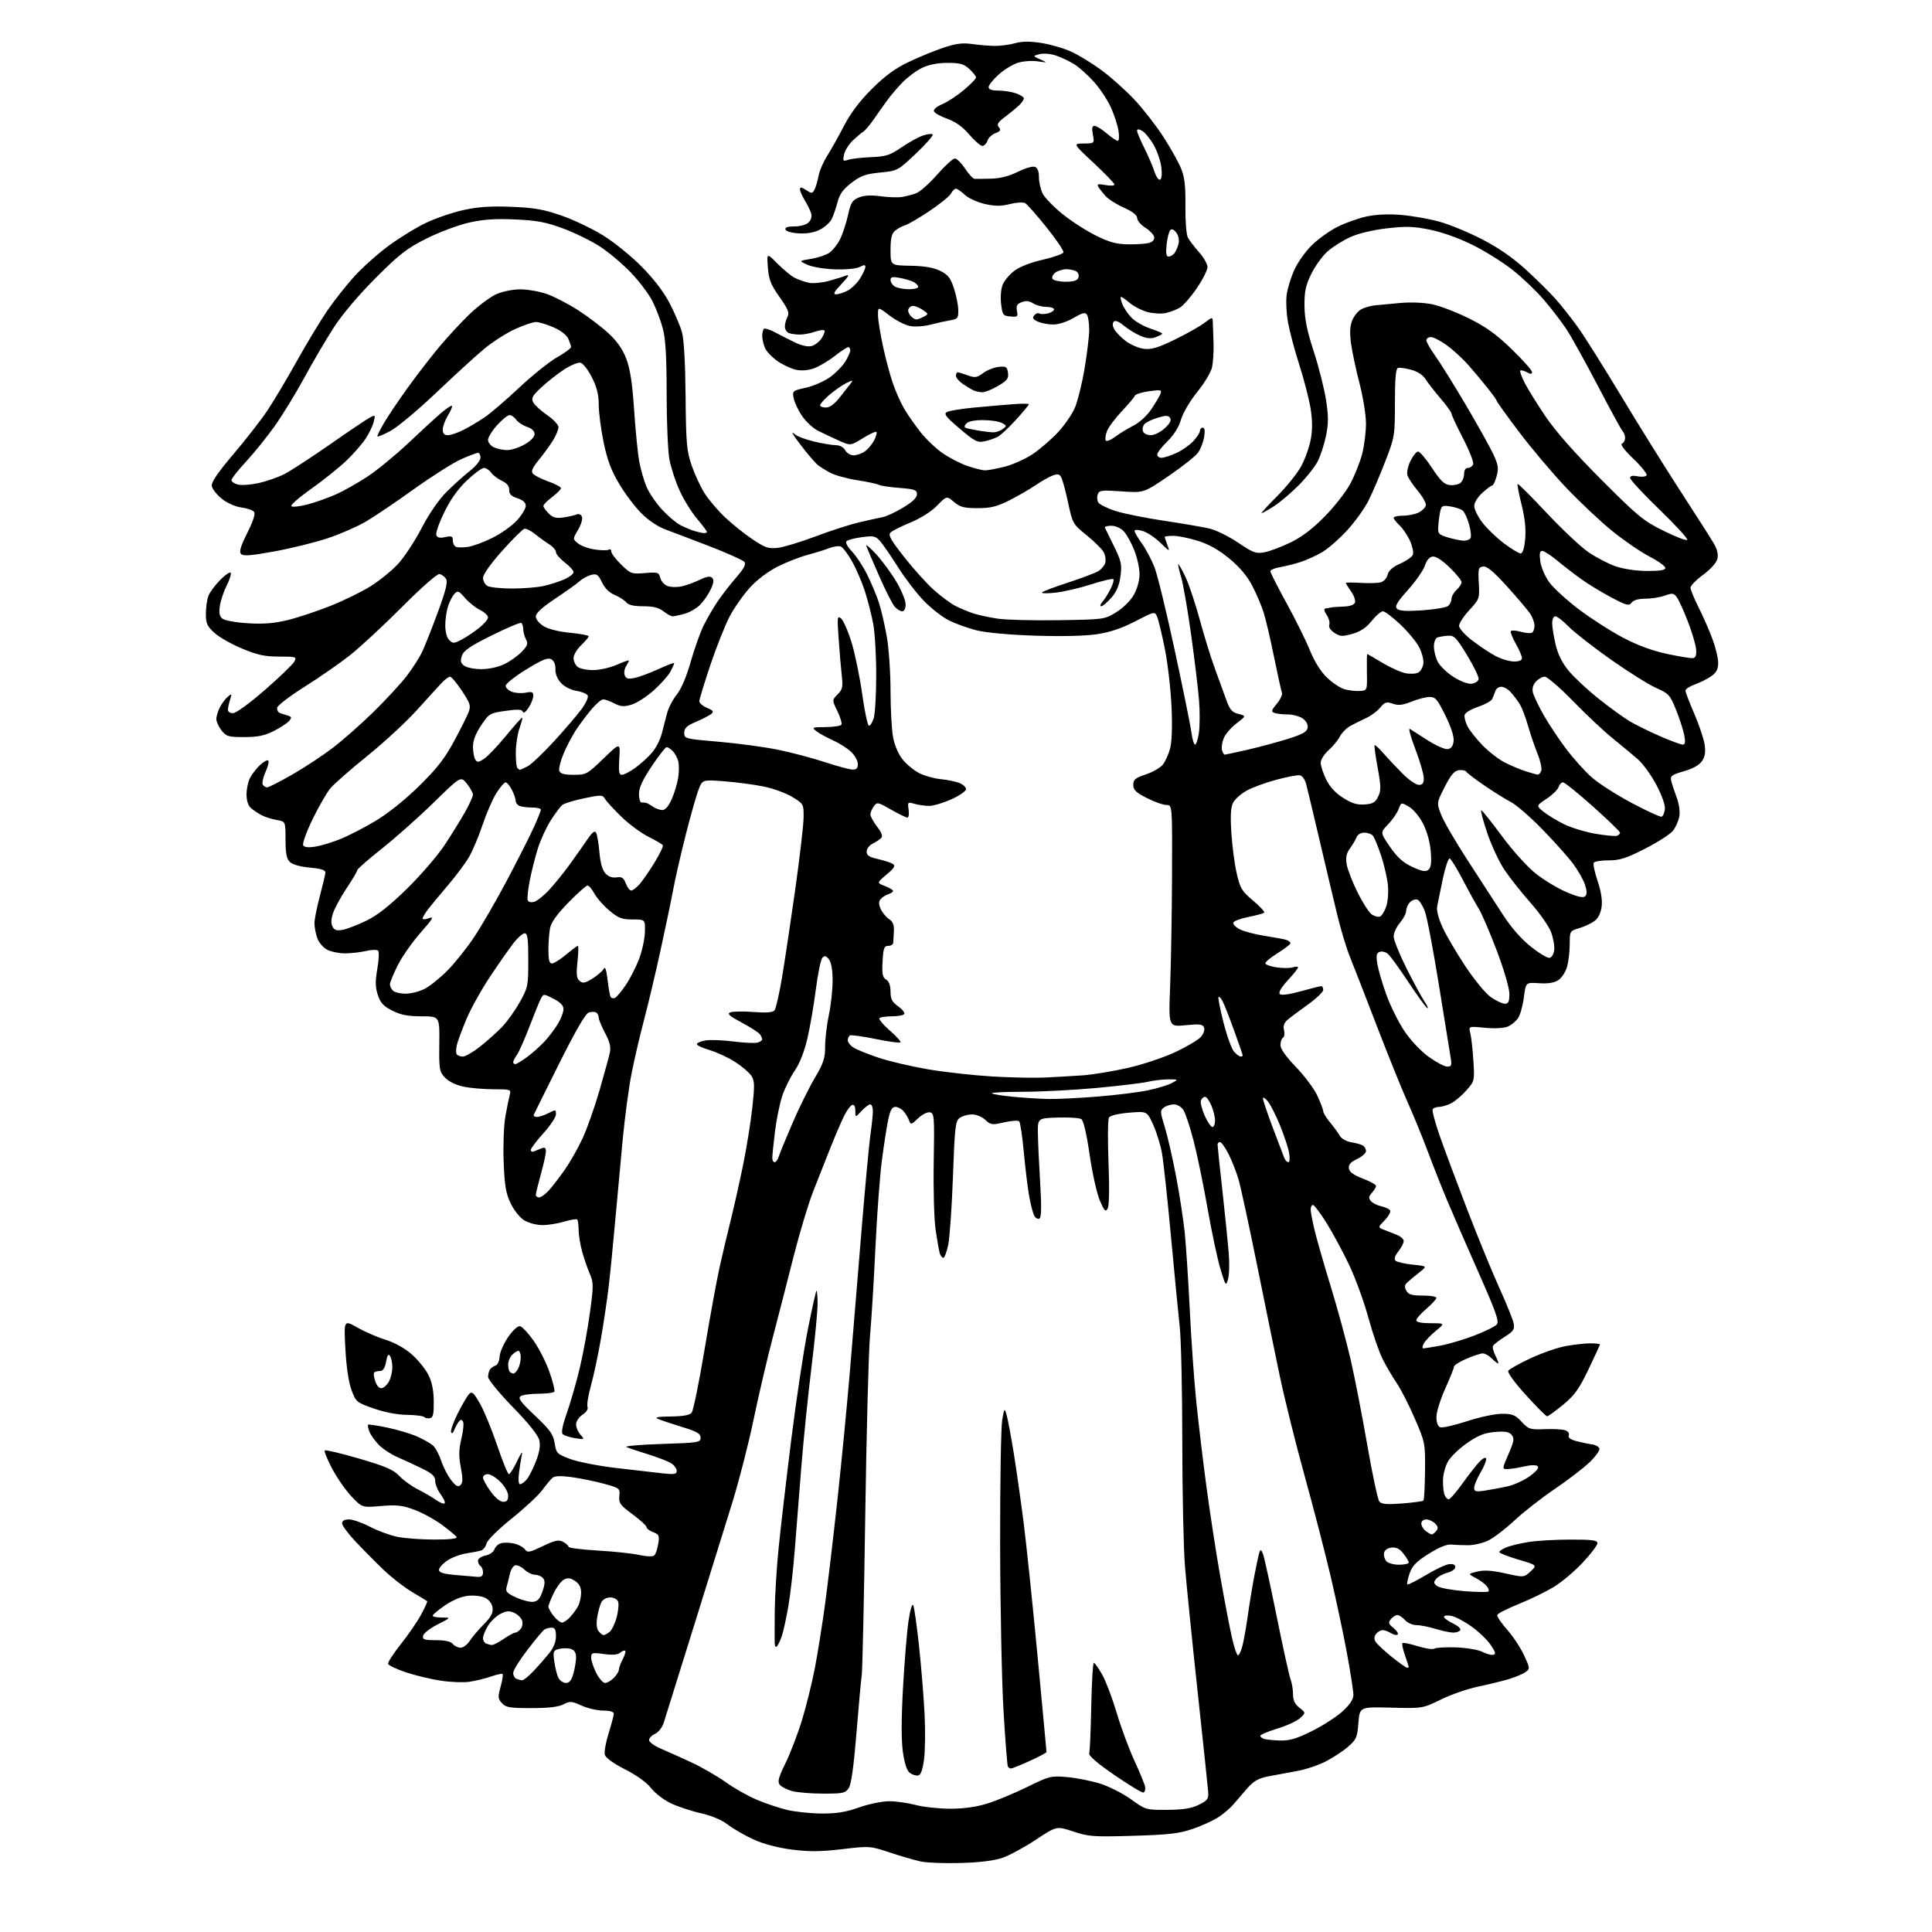 <?xml version="1.0" encoding="UTF-8" standalone="no"?>
<svg 
  version="1.1" 
  xmlns="http://www.w3.org/2000/svg" 
  xmlns:xlink="http://www.w3.org/1999/xlink" 
  xmlns:svg="http://www.w3.org/2000/svg"
  xmlns:rdf="http://www.w3.org/1999/02/22-rdf-syntax-ns#"
  xmlns:cc="http://creativecommons.org/ns#"
  xmlns:dc="http://purl.org/dc/elements/1.1/"
  viewBox="0 0 768 768"
  width="768"
  height="768"
>
<style>svg {background-color: white; }</style>"
<path stroke="none" fill="black" fill-rule="evenodd" d="M382.00,740.57C375.68,740.76 368.50,740.49 366.07,739.98C363.63,739.46 358.06,737.85 353.71,736.40C345.86,733.79 345.68,733.78 334.79,735.07C326.28,736.08 321.79,736.12 314.93,735.26C309.39,734.56 303.71,733.08 299.78,731.32C296.33,729.77 291.68,727.11 289.44,725.40C286.79,723.38 282.90,721.74 278.23,720.69C274.30,719.80 268.89,717.96 266.21,716.61C263.53,715.25 260.16,712.59 258.71,710.69C257.13,708.61 253.06,705.69 248.51,703.37C243.75,700.94 240.75,698.75 240.42,697.49C240.14,696.39 240.82,692.56 241.94,688.99C243.06,685.42 243.98,681.94 243.99,681.25C244.00,680.45 242.48,679.99 239.75,679.98C237.41,679.97 233.55,679.07 231.17,677.99C227.24,676.21 226.58,676.16 223.97,677.51C222.00,678.53 218.00,679.00 211.20,679.00C202.62,679.00 201.07,678.74 199.52,677.02C197.92,675.25 197.86,674.56 199.00,670.49C199.70,667.99 200.06,665.73 199.79,665.46C199.53,665.20 197.48,665.63 195.24,666.42C193.00,667.21 189.16,668.15 186.70,668.52C184.25,668.89 179.00,668.69 175.03,668.07C171.07,667.46 164.86,665.95 161.22,664.73C157.59,663.50 154.47,662.01 154.28,661.42C154.10,660.82 156.36,657.30 159.31,653.60C162.26,649.90 165.90,644.60 167.40,641.83C168.90,639.06 169.98,636.66 169.81,636.50C169.64,636.34 166.95,634.70 163.83,632.86C160.70,631.01 155.53,626.98 152.33,623.89C149.12,620.81 144.14,615.77 141.25,612.70C138.36,609.63 136.00,606.42 136.00,605.56C136.00,604.52 136.92,604.00 138.75,604.00C140.26,604.00 143.97,605.30 147.00,606.88C150.03,608.47 154.88,610.26 157.80,610.88C160.71,611.50 167.38,612.00 172.61,612.00C178.83,612.00 181.90,611.65 181.49,610.98C181.14,610.42 178.52,608.24 175.68,606.14C172.83,604.04 167.91,601.35 164.75,600.17C159.94,598.38 157.76,598.13 151.47,598.66C143.94,599.30 143.94,599.30 139.72,594.85C137.40,592.40 133.93,587.41 132.01,583.77C130.09,580.12 128.78,576.88 129.10,576.57C129.41,576.25 135.57,577.72 142.77,579.82C153.36,582.92 156.42,584.24 158.71,586.69C160.27,588.36 163.56,590.75 166.02,592.00C168.49,593.24 171.76,595.15 173.31,596.24C174.85,597.33 176.39,597.94 176.74,597.60C177.08,597.26 176.38,595.65 175.18,594.03C173.98,592.41 173.00,590.01 173.00,588.70C173.00,586.83 171.89,585.78 167.75,583.75C164.86,582.33 160.47,580.30 158.00,579.23C155.53,578.17 152.21,575.99 150.63,574.40C149.06,572.80 147.36,570.43 146.85,569.11C146.35,567.80 146.11,566.55 146.32,566.34C146.53,566.14 149.98,566.66 153.99,567.50C158.00,568.34 163.34,569.94 165.86,571.05C168.37,572.17 171.21,573.79 172.17,574.66C173.13,575.52 174.61,578.32 175.46,580.87C176.31,583.42 178.10,586.85 179.43,588.50C181.31,590.83 182.12,591.24 183.07,590.31C184.00,589.39 184.03,587.77 183.18,583.31C182.32,578.78 182.37,576.26 183.42,571.87C184.16,568.77 184.44,565.71 184.04,565.07C183.51,564.20 183.07,564.24 182.32,565.20C181.76,565.92 180.96,567.40 180.54,568.50C180.06,569.73 179.59,570.03 179.31,569.27C179.06,568.60 180.27,565.22 182.01,561.77C183.74,558.32 185.76,554.88 186.49,554.13C187.61,552.97 188.30,553.59 190.81,557.99C192.46,560.87 195.53,568.35 197.65,574.62C199.76,580.88 201.86,586.00 202.30,586.00C202.75,586.00 204.23,583.64 205.59,580.75C206.96,577.86 207.82,576.62 207.51,578.00C207.20,579.38 206.67,582.64 206.34,585.25C205.96,588.12 206.11,590.00 206.71,590.00C207.25,590.00 208.40,589.21 209.27,588.25C210.13,587.29 211.80,584.07 212.97,581.10C214.42,577.39 214.88,574.72 214.41,572.61C213.97,570.57 210.39,566.07 203.87,559.36C198.44,553.78 194.01,548.37 194.02,547.35C194.02,546.33 194.36,545.00 194.77,544.40C195.17,543.79 196.16,543.09 196.97,542.83C197.80,542.56 198.51,541.00 198.60,539.28C198.69,537.60 200.20,534.12 201.96,531.55C203.87,528.78 205.80,527.01 206.72,527.19C207.58,527.36 210.02,529.98 212.15,533.00C214.29,536.02 217.12,541.63 218.45,545.45C219.78,549.27 220.65,552.76 220.38,553.20C220.11,553.64 217.32,554.01 214.19,554.02C211.06,554.02 207.82,554.46 207.00,554.99C205.79,555.78 206.86,557.25 212.66,562.73C218.69,568.43 219.92,570.16 220.49,573.71C221.13,577.72 221.42,578.01 226.67,579.98C229.70,581.11 237.88,582.72 244.84,583.54C251.80,584.37 260.09,585.32 263.25,585.66C268.14,586.19 269.00,586.04 269.00,584.67C269.00,583.77 267.99,582.41 266.75,581.64C265.51,580.86 261.35,579.26 257.50,578.07C253.65,576.89 249.82,575.60 249.00,575.21C248.18,574.82 254.47,574.27 263.00,574.00C277.67,573.53 278.50,573.39 278.50,571.50C278.50,569.88 277.07,569.06 271.00,567.20C266.88,565.93 262.60,564.50 261.50,564.01C260.10,563.40 261.64,563.12 266.63,563.07C271.50,563.02 274.13,562.55 274.94,561.58C275.59,560.79 277.88,549.60 280.03,536.70C282.18,523.80 284.88,509.03 286.02,503.87C287.17,498.72 289.17,490.23 290.48,485.00C291.79,479.77 294.00,469.87 295.41,462.99C296.81,456.11 298.46,445.86 299.07,440.21C300.03,431.41 299.97,429.61 298.67,427.62C297.84,426.35 294.94,423.88 292.22,422.14C289.51,420.40 284.98,418.29 282.15,417.45C279.32,416.61 277.00,415.54 277.00,415.07C277.00,414.61 278.48,413.95 280.28,413.61C282.08,413.27 287.12,413.45 291.48,414.00C295.85,414.55 300.22,414.75 301.21,414.43C302.19,414.12 302.99,413.56 302.98,413.18C302.98,412.81 302.61,411.93 302.17,411.24C301.73,410.55 298.48,408.44 294.95,406.55C289.88,403.84 288.91,402.97 290.35,402.42C291.34,402.04 295.48,401.97 299.53,402.28C304.62,402.67 307.20,402.47 307.88,401.64C308.42,400.99 309.77,395.06 310.88,388.48C311.98,381.89 314.34,366.15 316.13,353.50C317.91,340.85 319.40,328.05 319.44,325.05C319.50,319.65 319.46,319.58 315.00,316.83C312.52,315.30 307.35,313.42 303.50,312.64C299.65,311.86 292.62,310.93 287.88,310.57C279.25,309.92 279.25,309.92 277.75,313.71C276.92,315.79 274.64,323.80 272.68,331.50C270.72,339.20 268.44,349.10 267.63,353.50C266.81,357.90 264.51,368.93 262.52,378.00C260.54,387.07 257.60,399.45 256.00,405.50C254.40,411.55 252.19,421.00 251.10,426.50C250.00,432.00 248.40,443.93 247.53,453.00C246.67,462.07 245.31,476.93 244.49,486.00C243.68,495.07 242.54,506.55 241.95,511.50C241.37,516.45 240.00,525.67 238.91,532.00C237.82,538.33 236.04,546.71 234.95,550.62C233.86,554.54 233.22,558.41 233.53,559.23C233.88,560.12 233.10,561.36 231.55,562.38C230.13,563.31 229.00,565.00 229.00,566.19C229.00,567.38 229.79,569.23 230.75,570.32C232.47,572.26 232.42,572.29 228.59,571.69C226.43,571.35 224.23,570.63 223.69,570.09C223.04,569.44 223.61,566.55 225.34,561.67C226.79,557.58 229.09,549.57 230.45,543.87C231.81,538.17 233.63,528.25 234.50,521.83C235.97,511.04 235.96,509.86 234.44,506.33C233.53,504.22 232.16,500.25 231.40,497.50C230.65,494.75 230.02,490.89 230.01,488.92C230.01,486.95 229.75,485.08 229.45,484.78C229.14,484.48 226.82,484.85 224.29,485.61C221.75,486.38 217.84,487.00 215.59,487.00C213.34,486.99 210.11,486.15 208.41,485.11C206.65,484.04 204.33,481.14 203.00,478.36C201.09,474.39 200.58,471.38 200.21,461.85C199.96,455.38 200.26,447.37 200.89,443.85C201.51,440.36 202.29,436.49 202.62,435.25C203.21,433.07 203.01,433.00 196.17,433.00C192.28,433.00 186.88,432.52 184.17,431.94C181.18,431.30 178.31,429.89 176.87,428.35C174.66,425.98 174.51,425.10 174.63,414.91C174.77,404.00 174.77,404.00 167.60,404.00C162.15,404.00 159.35,403.46 155.96,401.75C152.41,399.96 151.23,398.68 150.19,395.50C149.17,392.37 149.13,390.11 150.00,385.10C150.61,381.59 150.75,378.35 150.30,377.90C149.86,377.46 147.70,377.52 145.50,378.03C143.30,378.54 139.57,378.96 137.20,378.98C134.84,378.99 131.62,378.34 130.06,377.53C128.47,376.71 126.73,374.66 126.11,372.88C125.50,371.13 125.00,368.49 125.00,367.01C125.00,365.53 125.94,360.76 127.09,356.41C128.24,352.06 129.25,347.83 129.34,347.00C129.46,345.86 127.97,345.35 123.18,344.90C119.27,344.52 116.22,343.65 115.18,342.61C113.92,341.35 113.50,339.14 113.50,333.74C113.50,326.54 113.50,326.54 110.00,325.96C108.08,325.63 105.38,324.78 104.00,324.06C102.62,323.33 100.71,322.06 99.75,321.22C98.64,320.25 98.00,318.26 98.00,315.80C98.00,313.65 98.63,310.69 99.40,309.20C100.18,307.72 101.98,305.41 103.40,304.08C104.83,302.75 106.29,301.96 106.65,302.32C107.02,302.68 106.52,304.75 105.54,306.90C104.57,309.06 104.08,311.32 104.45,311.91C104.82,312.51 105.60,313.00 106.19,313.00C106.78,313.00 111.24,310.72 116.11,307.94C120.97,305.15 128.23,300.38 132.23,297.33C136.23,294.28 143.48,287.89 148.33,283.14C153.19,278.39 159.13,271.98 161.52,268.91C163.91,265.84 166.79,261.34 167.91,258.91C169.04,256.48 171.84,249.38 174.14,243.11C177.25,234.64 178.06,231.31 177.30,230.11C176.74,229.23 175.58,228.36 174.72,228.19C173.81,228.01 167.66,233.40 159.83,241.26C152.50,248.61 143.18,257.25 139.13,260.46C135.07,263.66 126.97,269.29 121.13,272.96C115.28,276.64 110.35,280.40 110.18,281.33C110.00,282.25 110.56,283.23 111.43,283.50C112.29,283.78 113.73,284.23 114.61,284.51C115.96,284.94 116.01,285.28 114.93,286.59C114.21,287.45 111.47,289.25 108.85,290.58C105.15,292.45 102.49,293.00 97.11,293.00C90.78,293.00 89.96,292.76 88.07,290.37C86.93,288.92 86.00,286.87 86.00,285.82C86.00,284.76 86.65,282.65 87.43,281.13C88.22,279.60 89.64,277.72 90.58,276.94C92.14,275.64 92.22,275.74 91.49,278.01C91.06,279.38 90.66,281.18 90.60,282.00C90.54,282.89 91.36,283.50 92.61,283.50C93.83,283.50 99.15,279.63 105.32,274.25C111.16,269.16 116.41,264.10 117.00,263.00C118.02,261.09 117.76,261.00 110.97,261.00C105.25,261.00 102.37,260.38 96.22,257.82C92.01,256.07 87.06,253.25 85.20,251.55C82.33,248.92 81.83,247.79 81.84,243.98C81.84,241.52 82.30,238.30 82.86,236.84C83.42,235.38 85.57,232.50 87.64,230.43C89.70,228.37 91.55,227.16 91.75,227.76C91.95,228.36 91.20,230.64 90.08,232.83C88.97,235.02 87.77,238.57 87.43,240.71C86.97,243.60 87.21,244.93 88.39,245.91C89.28,246.65 93.69,247.45 98.47,247.75C104.67,248.14 108.92,247.81 114.23,246.52C118.23,245.56 125.90,243.02 131.28,240.88C136.66,238.74 143.92,235.19 147.40,232.99C150.89,230.79 155.74,226.85 158.17,224.24C160.61,221.63 164.83,215.23 167.55,210.01C170.63,204.11 174.40,198.64 177.54,195.51C180.31,192.76 184.47,189.01 186.79,187.19C189.16,185.33 191.00,183.04 191.00,181.94C191.00,180.87 190.56,180.00 190.03,180.00C189.49,180.00 186.48,181.14 183.34,182.53C180.20,183.92 171.75,189.27 164.56,194.42C157.38,199.58 148.74,205.41 145.36,207.38C141.99,209.35 135.24,212.30 130.36,213.93C125.49,215.56 115.99,217.92 109.26,219.16C99.98,220.87 96.73,221.13 95.85,220.25C94.98,219.38 95.57,217.34 98.30,211.85C100.75,206.93 101.60,204.22 100.94,203.43C100.41,202.79 98.12,202.01 95.87,201.71C93.46,201.39 90.27,199.95 88.13,198.23C86.13,196.61 84.36,194.34 84.18,193.17C83.96,191.68 86.56,187.87 92.81,180.51C97.72,174.72 103.78,166.95 106.26,163.24C108.74,159.53 114.04,150.65 118.02,143.50C122.01,136.35 127.48,127.30 130.17,123.39C132.86,119.48 137.63,113.43 140.78,109.95C143.93,106.47 150.03,101.00 154.35,97.80C158.67,94.60 165.42,90.45 169.35,88.58C173.28,86.71 180.03,84.41 184.35,83.47C190.14,82.21 195.12,81.88 203.35,82.21C212.40,82.58 216.14,83.24 223.19,85.69C227.98,87.36 235.40,90.89 239.69,93.54C243.99,96.19 250.88,101.76 255.01,105.93C259.86,110.82 263.81,115.98 266.17,120.50C268.17,124.35 270.38,129.53 271.08,132.00C271.88,134.85 272.41,144.18 272.53,157.50C272.70,176.27 272.96,179.19 274.94,185.00C276.16,188.57 278.48,193.58 280.11,196.13C281.73,198.68 285.41,202.99 288.29,205.71C291.17,208.44 296.10,212.37 299.25,214.46C304.22,217.76 305.53,218.20 309.24,217.77C311.58,217.49 318.28,215.46 324.13,213.25C329.98,211.04 337.85,208.50 341.63,207.62C345.41,206.74 349.62,205.80 351.00,205.54C352.38,205.28 355.98,203.59 359.00,201.78C362.72,199.55 364.50,197.84 364.50,196.49C364.50,194.74 363.64,194.43 357.48,193.95C353.62,193.65 349.98,193.10 349.38,192.73C348.78,192.37 344.97,191.55 340.90,190.92C336.83,190.29 331.93,188.94 330.00,187.91C328.07,186.88 325.82,185.47 325.00,184.77C324.18,184.07 321.89,181.47 319.93,179.00C317.97,176.53 315.97,173.82 315.49,173.00C314.75,171.72 314.86,171.70 316.25,172.83C317.15,173.56 320.50,174.78 323.70,175.54C326.89,176.30 330.72,176.94 332.21,176.96C333.88,176.99 335.34,177.77 336.00,179.00C336.59,180.10 338.08,181.00 339.31,181.00C340.55,181.00 342.56,180.30 343.78,179.44C345.01,178.58 346.67,176.61 347.47,175.07C348.27,173.52 348.68,172.01 348.38,171.72C348.09,171.42 345.65,172.54 342.98,174.20C338.11,177.23 338.11,177.23 333.30,175.07C330.66,173.88 326.98,172.14 325.11,171.20C323.25,170.27 320.47,167.70 318.94,165.50C317.41,163.30 315.88,160.11 315.54,158.42C314.92,155.38 314.99,155.32 320.38,154.11C323.39,153.44 327.70,151.55 329.96,149.91C332.22,148.28 334.95,145.49 336.03,143.72C337.11,141.95 337.99,139.94 338.00,139.25C338.00,138.56 337.62,138.00 337.16,138.00C336.70,138.00 334.25,139.62 331.70,141.61C329.16,143.59 325.42,145.78 323.41,146.47C321.10,147.26 318.46,147.44 316.31,146.96C314.42,146.53 311.16,145.00 309.08,143.55C306.99,142.11 304.77,139.80 304.14,138.42C303.51,137.04 303.00,134.83 303.00,133.51C303.00,132.20 303.34,130.91 303.75,130.66C304.16,130.41 306.07,131.04 308.00,132.07C309.93,133.09 313.45,134.89 315.84,136.05C318.52,137.36 321.09,137.94 322.58,137.57C323.90,137.24 325.72,135.84 326.62,134.45C327.53,133.07 328.01,131.67 327.69,131.35C327.37,131.03 325.66,131.27 323.90,131.88C322.14,132.50 319.46,133.00 317.93,133.00C316.41,133.00 314.45,132.73 313.58,132.39C312.71,132.06 312.00,130.90 312.00,129.83C312.00,128.75 312.47,127.00 313.03,125.93C313.88,124.35 313.30,122.91 309.87,118.05C306.38,113.10 305.60,111.11 305.24,106.30C304.80,100.50 304.80,100.50 309.08,104.82C311.44,107.19 314.52,109.73 315.93,110.45C317.34,111.17 319.85,112.05 321.50,112.40C323.15,112.75 326.75,112.41 329.50,111.66C332.25,110.90 335.40,109.93 336.50,109.49C337.80,108.98 337.11,110.16 334.55,112.85C331.58,115.97 331.03,117.00 332.35,117.00C333.31,117.00 335.38,116.34 336.95,115.52C338.52,114.71 340.75,112.52 341.90,110.66C343.06,108.79 344.00,106.74 344.00,106.10C344.00,105.21 343.47,105.22 341.79,106.11C340.52,106.79 336.38,107.20 332.09,107.08C327.89,106.95 323.03,106.16 321.05,105.28C317.50,103.70 317.50,103.70 322.31,102.92C324.96,102.50 328.22,101.43 329.55,100.56C330.88,99.69 332.83,97.29 333.87,95.24C334.91,93.18 336.35,88.85 337.07,85.62C338.20,80.53 338.79,79.57 341.44,78.49C343.52,77.64 346.26,77.49 350.00,78.01C353.02,78.43 356.85,78.56 358.50,78.30C360.15,78.04 362.73,77.37 364.23,76.80C365.72,76.24 369.48,72.90 372.56,69.39C375.65,65.87 378.80,63.00 379.57,63.00C380.34,63.00 382.16,64.80 383.62,67.00C385.07,69.20 386.77,71.04 387.38,71.09C388.00,71.13 390.98,71.10 394.00,71.02C397.68,70.91 401.20,70.01 404.64,68.28C407.46,66.86 410.50,65.98 411.39,66.32C412.46,66.73 413.00,68.14 413.00,70.52C413.00,72.49 413.68,75.41 414.50,77.01C415.33,78.61 418.82,82.20 422.25,85.00C425.69,87.80 431.65,91.65 435.50,93.57C441.08,96.34 443.74,97.06 448.63,97.13C452.00,97.17 455.74,96.90 456.94,96.52C458.24,96.11 458.99,95.17 458.80,94.18C458.62,93.27 457.04,91.62 455.28,90.51C453.52,89.41 452.06,87.69 452.04,86.69C452.01,85.50 450.23,84.10 446.75,82.55C443.86,81.27 440.55,79.15 439.40,77.86C438.24,76.56 436.96,74.91 436.55,74.19C435.97,73.16 436.59,73.02 439.40,73.55C441.38,73.92 443.01,73.84 443.02,73.36C443.02,72.89 439.31,69.03 434.77,64.79C426.50,57.09 426.50,57.09 430.80,57.04C435.09,57.00 435.09,57.00 434.43,53.50C433.94,50.88 434.12,50.01 435.14,50.04C435.89,50.06 438.06,51.41 439.96,53.04C441.87,54.67 443.84,56.00 444.34,56.00C444.85,56.00 444.97,54.22 444.62,52.00C444.26,49.80 442.92,45.64 441.63,42.75C440.33,39.86 437.34,35.32 434.97,32.66C432.60,29.99 429.05,26.80 427.08,25.56C425.11,24.32 421.79,22.75 419.70,22.06C417.54,21.35 414.73,21.12 413.20,21.53C410.50,22.25 410.50,22.25 413.50,23.61C416.50,24.96 416.50,24.96 412.35,24.37C410.04,24.04 406.55,24.32 404.47,25.01C402.42,25.69 399.00,27.81 396.87,29.74C394.74,31.66 393.00,33.86 393.00,34.62C393.00,35.56 394.24,36.00 396.85,36.00C398.97,36.00 402.12,36.49 403.85,37.10C405.58,37.70 407.00,38.60 407.00,39.10C407.00,39.59 406.20,40.79 405.22,41.75C404.24,42.71 401.74,44.78 399.67,46.34C396.66,48.61 396.13,49.46 397.06,50.57C397.98,51.68 397.71,52.16 395.69,52.93C394.31,53.45 392.88,54.81 392.52,55.94C392.16,57.07 391.26,58.00 390.51,58.00C389.77,58.00 387.42,55.97 385.29,53.48C382.66,50.40 379.86,48.40 376.54,47.21C373.85,46.25 371.47,44.90 371.24,44.22C371.01,43.52 372.47,42.28 374.58,41.40C376.65,40.54 380.52,38.00 383.17,35.76C385.83,33.52 388.00,31.29 388.00,30.80C388.00,30.31 386.81,28.80 385.35,27.45C383.15,25.41 381.69,25.00 376.67,25.00C372.69,25.00 369.23,25.68 366.54,26.98C364.28,28.07 360.79,30.66 358.78,32.73C356.76,34.80 353.98,38.08 352.59,40.00C351.19,41.92 348.81,45.30 347.29,47.50C345.77,49.70 343.90,51.89 343.15,52.36C342.40,52.83 340.53,54.41 338.99,55.86C337.45,57.31 335.90,59.80 335.54,61.38C334.95,64.04 335.07,64.20 337.20,63.51C338.46,63.09 342.56,62.63 346.29,62.47C352.19,62.23 353.76,61.72 358.29,58.62C361.16,56.65 364.99,54.53 366.80,53.91C368.62,53.28 370.40,53.07 370.76,53.43C371.13,53.80 368.15,57.20 364.15,60.99C356.91,67.86 356.84,67.89 349.91,68.58C344.12,69.15 342.19,69.84 338.51,72.65C335.18,75.19 333.79,77.10 332.96,80.27C332.35,82.60 331.31,85.62 330.65,87.00C330.00,88.38 327.89,90.30 325.98,91.27C323.71,92.43 320.78,92.95 317.58,92.77C314.74,92.62 312.48,91.97 312.25,91.25C311.96,90.39 313.08,90.00 315.85,90.00C318.20,90.00 320.52,89.33 321.46,88.39C322.47,87.38 322.82,86.02 322.41,84.71C322.05,83.57 320.91,81.26 319.88,79.57C318.85,77.88 318.01,75.93 318.00,75.23C318.00,74.28 318.63,74.37 320.43,75.55C322.68,77.02 322.92,77.00 323.80,75.32C324.31,74.32 325.03,71.89 325.38,69.93C325.73,67.96 327.29,64.36 328.83,61.93C330.37,59.49 333.38,54.12 335.52,50.00C338.14,44.93 341.73,40.18 346.59,35.34C351.76,30.19 355.83,27.20 361.14,24.67C365.19,22.73 371.43,20.17 375.00,18.97C380.03,17.29 382.63,16.96 386.50,17.51C389.25,17.90 393.30,18.23 395.50,18.25C397.70,18.28 401.30,17.79 403.50,17.18C406.33,16.39 409.40,16.37 414.00,17.09C417.57,17.64 422.92,19.21 425.89,20.56C428.85,21.91 434.33,25.28 438.05,28.04C441.78,30.80 447.64,36.06 451.07,39.73C454.50,43.40 459.64,50.02 462.49,54.45C465.35,58.88 468.50,64.53 469.51,67.00C470.91,70.45 471.31,73.93 471.22,81.91C471.15,87.76 471.58,93.23 472.19,94.41C472.80,95.56 474.80,98.19 476.64,100.25C478.49,102.32 480.00,104.98 480.00,106.16C480.00,107.35 478.09,111.13 475.75,114.57C473.41,118.01 470.38,121.49 469.00,122.30C467.62,123.11 465.08,124.07 463.33,124.45C461.59,124.82 458.35,124.63 456.13,124.03C453.91,123.44 450.77,121.83 449.15,120.47C447.53,119.11 445.95,118.00 445.63,118.00C445.31,118.00 445.52,119.24 446.09,120.75C446.66,122.26 448.30,124.73 449.73,126.22C451.15,127.72 454.50,129.67 457.16,130.55C459.82,131.44 462.00,132.36 462.00,132.61C462.00,132.85 460.85,133.49 459.45,134.02C457.61,134.72 455.92,134.58 453.36,133.51C451.41,132.69 448.45,130.87 446.77,129.46C444.84,127.84 443.36,127.24 442.76,127.84C442.17,128.43 442.22,129.55 442.92,130.85C443.53,131.99 445.58,134.10 447.48,135.55C449.37,137.00 452.63,138.39 454.71,138.66C457.72,139.03 460.25,138.28 467.00,134.99C471.68,132.71 476.96,129.73 478.75,128.37C482.00,125.90 482.00,125.90 482.12,128.20C482.19,129.46 482.32,133.20 482.41,136.50C482.50,139.80 482.23,144.07 481.81,146.00C481.39,147.93 478.76,152.32 475.96,155.77C473.07,159.34 470.28,164.07 469.47,166.78C468.57,169.83 466.61,172.95 464.03,175.47C461.81,177.63 460.00,179.99 460.00,180.70C460.00,181.42 460.79,181.99 461.75,181.98C462.71,181.97 465.35,181.12 467.60,180.09C469.86,179.07 472.90,176.94 474.35,175.37C475.81,173.80 477.00,171.95 477.00,171.26C477.00,170.57 477.51,170.00 478.13,170.00C478.88,170.00 479.06,171.26 478.66,173.73C478.32,175.78 477.22,178.59 476.21,179.98C475.20,181.36 469.93,185.53 464.52,189.23C454.66,195.95 454.66,195.95 445.86,195.33C437.99,194.77 436.98,194.89 436.37,196.49C435.99,197.47 436.10,198.94 436.62,199.76C437.13,200.57 440.24,202.10 443.53,203.15C446.81,204.19 455.50,205.94 462.84,207.03C470.17,208.12 478.27,209.51 480.84,210.12C483.40,210.72 488.51,213.25 492.19,215.73C498.17,219.76 499.28,220.17 502.63,219.54C504.69,219.16 509.32,217.42 512.94,215.67C517.44,213.50 521.72,210.26 526.56,205.34C530.45,201.40 535.05,195.51 536.78,192.26C538.52,189.00 540.63,183.69 541.47,180.46C542.31,177.23 543.00,171.81 543.00,168.42C543.00,165.02 541.84,157.82 540.43,152.38C539.01,146.95 537.49,139.80 537.05,136.50C536.48,132.26 536.63,129.57 537.54,127.33C538.25,125.59 539.87,123.61 541.14,122.93C542.41,122.25 544.81,121.55 546.47,121.39C548.14,121.22 552.69,120.79 556.59,120.44C560.84,120.05 565.98,120.27 569.41,120.98C572.56,121.64 579.17,124.19 584.09,126.65C590.87,130.05 594.98,133.02 601.02,138.90C605.41,143.17 609.00,147.21 609.00,147.87C609.00,148.78 608.49,148.80 606.91,147.95C605.77,147.34 604.61,147.06 604.34,147.32C604.08,147.59 604.85,149.76 606.06,152.15C607.28,154.54 611.00,160.55 614.34,165.50C618.35,171.44 625.87,179.97 636.46,190.58C651.05,205.21 653.29,207.05 661.25,210.99C666.07,213.38 670.32,215.01 670.71,214.62C671.10,214.24 666.15,208.82 659.71,202.60C653.27,196.37 648.00,190.71 648.00,190.01C648.00,189.15 648.93,188.94 650.96,189.34C652.59,189.67 654.20,189.49 654.53,188.95C654.87,188.41 652.52,185.46 649.32,182.40C645.74,178.98 643.98,176.64 644.75,176.34C645.44,176.06 646.00,175.06 646.00,174.12C646.00,173.17 645.57,171.97 645.05,171.45C644.52,170.92 640.05,162.73 635.10,153.25C630.15,143.76 624.53,133.64 622.61,130.75C620.68,127.86 616.72,122.70 613.81,119.28C610.89,115.87 605.35,110.55 601.50,107.48C597.65,104.41 590.45,99.88 585.50,97.42C580.03,94.70 573.36,92.31 568.50,91.32C561.85,89.97 558.94,89.88 551.24,90.78C545.57,91.44 539.94,92.80 536.70,94.28C533.79,95.61 529.76,98.15 527.74,99.92C525.73,101.69 522.82,105.69 521.29,108.82C519.02,113.45 518.51,115.80 518.55,121.50C518.59,126.73 519.52,131.34 522.25,139.75C524.26,145.94 526.45,154.64 527.13,159.08C528.12,165.53 528.12,168.38 527.10,173.27C526.41,176.64 524.92,181.20 523.80,183.40C522.67,185.61 519.22,189.94 516.13,193.03C513.03,196.13 508.60,199.86 506.27,201.33C503.94,202.80 501.79,204.00 501.49,204.00C501.18,204.00 503.98,200.94 507.72,197.20C511.45,193.46 515.75,188.10 517.27,185.28C518.79,182.46 520.50,177.69 521.05,174.67C521.75,170.88 521.73,167.10 520.99,162.44C520.40,158.73 518.38,150.92 516.52,145.10C514.65,139.27 512.61,131.59 511.98,128.04C511.35,124.49 511.13,119.54 511.49,117.04C511.85,114.54 513.20,110.16 514.49,107.30C515.78,104.45 518.86,100.08 521.34,97.61C523.81,95.14 528.46,91.79 531.67,90.17C534.88,88.56 540.18,86.68 543.45,86.01C547.23,85.22 552.25,85.02 557.22,85.46C561.53,85.83 568.28,87.04 572.23,88.13C576.17,89.22 583.75,92.35 589.07,95.08C595.57,98.43 601.26,102.35 606.44,107.07C610.68,110.94 616.08,116.27 618.44,118.93C620.80,121.59 624.82,126.69 627.37,130.27C629.93,133.85 637.67,146.17 644.57,157.64C651.47,169.11 662.16,186.25 668.31,195.72C674.46,205.20 680.36,214.45 681.41,216.28C682.67,218.49 683.09,220.50 682.66,222.22C682.28,223.74 679.93,226.35 677.00,228.50C674.25,230.52 672.00,232.82 672.00,233.61C672.00,234.41 673.41,237.85 675.13,241.27C676.86,244.68 679.33,250.30 680.63,253.76C681.94,257.22 683.00,261.58 683.00,263.45C683.00,266.04 682.33,267.33 680.25,268.80C678.74,269.86 675.81,271.33 673.75,272.07C671.69,272.80 670.00,273.91 670.00,274.52C670.00,275.14 671.56,279.24 673.46,283.62C675.36,288.01 677.21,293.48 677.58,295.78C678.07,298.85 677.82,300.63 676.62,302.46C675.54,304.11 673.10,305.50 669.40,306.57C664.51,307.99 663.87,308.47 664.32,310.35C664.60,311.53 665.58,314.51 666.49,316.97C667.48,319.65 667.90,322.71 667.54,324.62C667.22,326.37 666.08,328.90 665.02,330.24C663.97,331.59 659.00,334.78 653.99,337.34C646.48,341.18 643.93,342.00 639.50,342.00C636.54,342.00 633.85,342.43 633.53,342.95C633.21,343.47 633.90,346.73 635.07,350.20C636.47,354.35 637.01,357.85 636.67,360.44C636.33,362.93 635.31,365.02 633.88,366.09C632.63,367.03 629.90,368.31 627.81,368.94C624.03,370.07 624.00,370.12 623.99,375.29C623.99,378.16 623.52,382.19 622.94,384.26C622.37,386.33 620.81,388.73 619.48,389.60C617.82,390.69 615.40,391.08 611.79,390.84C606.52,390.50 606.52,390.50 605.77,396.40C605.37,399.64 604.33,403.38 603.47,404.69C602.60,406.01 600.68,407.56 599.20,408.14C597.63,408.74 593.82,408.92 590.13,408.55C583.75,407.92 583.75,407.92 584.47,410.71C584.86,412.24 585.41,417.15 585.69,421.61C586.19,429.62 586.16,429.75 582.95,433.41C581.16,435.44 578.44,437.75 576.90,438.55C575.36,439.35 573.20,440.00 572.11,440.00C571.01,440.00 569.85,440.43 569.53,440.95C569.20,441.48 570.49,446.32 572.38,451.70C574.27,457.09 579.19,470.27 583.31,481.00C587.44,491.73 593.16,505.68 596.03,512.00C598.90,518.33 601.46,524.70 601.73,526.17C602.13,528.43 601.58,529.24 598.19,531.38C595.98,532.78 593.89,534.37 593.54,534.93C593.20,535.49 593.62,537.30 594.48,538.97C595.35,540.64 595.81,542.00 595.53,542.00C595.24,542.00 594.10,541.10 593.00,540.00C591.90,538.90 590.30,538.00 589.44,538.00C588.57,538.00 585.65,538.96 582.94,540.12C580.22,541.29 578.00,542.70 578.00,543.25C578.00,543.80 576.42,547.74 574.50,552.00C572.58,556.26 571.00,561.33 571.00,563.27C571.00,565.48 571.56,567.00 572.50,567.36C573.33,567.68 578.09,566.60 583.09,564.97C588.11,563.33 594.36,562.00 597.04,562.00C601.21,562.00 602.32,562.45 604.87,565.18C607.64,568.15 608.23,568.34 613.91,568.11C617.25,567.97 620.92,568.16 622.06,568.52C623.29,568.91 623.93,569.75 623.61,570.56C623.25,571.50 624.27,572.25 626.79,572.91C628.83,573.43 631.59,574.01 632.92,574.18C634.25,574.36 635.54,575.09 635.78,575.82C636.02,576.55 634.24,579.02 631.83,581.32C629.43,583.62 623.19,588.39 617.98,591.93C612.77,595.46 605.55,601.10 601.96,604.47C598.36,607.83 593.66,611.41 591.52,612.42C589.38,613.44 585.80,614.26 583.56,614.25C581.33,614.24 578.29,614.12 576.80,613.99C575.08,613.84 571.85,615.18 567.88,617.69C562.98,620.78 561.38,622.44 560.33,625.47C559.59,627.59 559.20,629.54 559.46,629.80C559.72,630.06 562.99,628.42 566.73,626.17C570.46,623.91 574.64,621.94 576.01,621.78C577.64,621.60 578.50,622.00 578.50,622.94C578.50,623.73 577.09,624.74 575.38,625.18C573.66,625.63 571.65,626.72 570.91,627.60C569.78,628.97 569.84,629.41 571.34,630.51C572.31,631.22 577.16,632.12 582.11,632.51C587.06,632.90 591.38,632.96 591.70,632.63C592.02,632.31 591.69,631.33 590.97,630.46C590.24,629.58 588.26,628.14 586.57,627.25C583.50,625.63 583.50,625.63 587.25,624.71C589.96,624.06 593.07,624.26 598.40,625.45C605.80,627.09 605.80,627.09 608.44,624.64C611.09,622.19 611.09,622.19 603.54,619.95C599.40,618.72 596.00,617.38 596.00,616.98C596.00,616.57 597.24,615.73 598.75,615.11C600.26,614.48 604.20,613.53 607.50,612.99C610.80,612.45 618.34,612.01 624.25,612.01C633.02,612.00 635.00,612.27 635.00,613.46C635.00,614.27 632.35,617.76 629.10,621.21C625.86,624.67 620.65,629.04 617.53,630.92C614.40,632.80 608.18,635.82 603.69,637.63C599.20,639.44 595.37,641.39 595.18,641.96C594.99,642.53 596.73,645.14 599.06,647.75C601.38,650.36 604.41,654.93 605.79,657.91C608.22,663.15 608.23,663.36 606.41,664.69C605.38,665.44 602.32,666.72 599.62,667.52C596.91,668.32 591.44,669.65 587.46,670.48C583.48,671.30 576.91,673.58 572.86,675.56C565.50,679.14 565.50,679.14 553.00,678.82C540.50,678.50 540.50,678.50 539.99,684.87C539.53,690.69 539.17,691.51 535.80,694.43C533.77,696.18 529.72,698.82 526.80,700.30C523.89,701.77 518.80,703.45 515.50,704.03C512.20,704.61 507.17,705.54 504.31,706.10C500.24,706.90 498.42,707.92 495.81,710.88C493.99,712.95 491.51,715.83 490.29,717.28C489.08,718.73 486.38,721.03 484.29,722.39C482.21,723.75 477.57,725.85 474.00,727.06C468.65,728.87 464.46,729.35 450.40,729.76C434.66,730.22 432.78,730.09 426.67,728.06C420.04,725.85 420.04,725.85 411.77,731.32C407.22,734.33 401.25,737.57 398.50,738.51C395.26,739.63 389.46,740.35 382.00,740.57zM326.50,720.90C332.58,720.94 336.18,720.36 341.50,718.48C345.40,717.10 350.71,716.01 353.50,716.02C356.25,716.02 360.98,716.69 364.00,717.50C367.02,718.31 373.17,718.98 377.64,718.99C383.06,719.00 388.01,718.31 392.43,716.95C396.09,715.82 403.22,712.86 408.29,710.37C417.13,706.02 417.76,705.86 424.13,706.41C427.78,706.73 433.66,707.89 437.19,708.98C440.73,710.07 446.30,712.88 449.56,715.23C455.47,719.48 455.55,719.50 464.02,719.44C470.33,719.40 473.57,718.88 476.52,717.44C479.95,715.77 480.47,715.09 480.29,712.50C480.18,710.85 478.28,692.85 476.08,672.50C473.88,652.15 471.61,629.70 471.04,622.60C470.47,615.51 469.99,593.24 469.98,573.10C469.97,552.97 469.52,532.45 468.97,527.50C468.43,522.55 466.85,506.35 465.48,491.50C464.10,476.65 462.50,461.80 461.92,458.50C461.34,455.20 459.77,450.07 458.42,447.11C455.98,441.71 455.98,441.71 448.83,442.31C444.67,442.66 441.32,443.45 440.84,444.21C440.38,444.92 440.29,452.96 440.65,462.08C441.05,472.36 440.92,479.32 440.31,480.42C439.47,481.91 439.00,481.42 437.21,477.26C436.04,474.56 434.22,466.36 433.15,459.05C431.95,450.79 430.70,445.42 429.86,444.87C429.11,444.39 424.90,444.10 420.50,444.24C412.50,444.50 412.50,444.50 412.58,450.50C412.62,453.80 413.02,462.62 413.48,470.10C414.06,479.71 413.97,483.90 413.20,484.38C412.59,484.75 411.67,484.24 411.13,483.25C410.60,482.26 409.69,478.76 409.11,475.47C408.52,472.19 407.57,464.33 406.98,458.01C406.40,451.69 405.57,446.17 405.14,445.74C404.71,445.31 402.02,445.49 399.17,446.15C394.36,447.26 393.83,447.19 391.68,445.17C390.37,443.94 388.07,443.00 386.38,443.00C384.73,443.00 382.53,443.62 381.50,444.38C379.79,445.63 379.53,447.88 378.82,467.63C378.38,479.66 377.54,491.86 376.94,494.75C376.35,497.64 375.47,500.00 375.00,500.00C374.52,500.00 373.89,499.21 373.59,498.25C373.29,497.29 372.55,493.12 371.94,489.00C371.32,484.79 370.98,472.95 371.17,462.02C371.48,443.72 371.39,442.51 369.65,442.17C368.62,441.97 366.53,443.03 364.93,444.57C362.25,447.14 362.01,447.19 361.38,445.41C361.00,444.36 360.02,442.71 359.19,441.75C358.37,440.79 356.90,440.00 355.93,440.00C354.63,440.00 353.89,441.29 353.10,444.96C352.52,447.68 351.38,454.99 350.57,461.21C349.76,467.42 348.60,483.07 347.99,496.00C347.39,508.93 346.42,524.67 345.85,531.00C345.28,537.33 344.43,569.50 343.95,602.50C343.47,635.50 342.84,664.08 342.55,666.00C342.26,667.92 341.31,678.27 340.45,689.00C339.39,702.06 338.39,709.24 337.41,710.75C336.08,712.80 335.18,713.00 327.23,712.99C322.43,712.99 316.86,712.53 314.86,711.98C312.86,711.42 310.66,710.30 309.99,709.49C308.99,708.28 309.42,706.65 312.31,700.75C314.26,696.76 317.22,689.00 318.89,683.50C320.56,678.00 322.83,668.77 323.94,663.00C325.04,657.23 326.84,645.98 327.93,638.00C329.02,630.02 331.26,611.12 332.91,596.00C334.56,580.88 336.82,557.48 337.94,544.00C339.05,530.52 341.12,505.55 342.52,488.50C343.92,471.45 345.50,454.57 346.01,451.00C346.53,447.43 346.97,443.26 346.98,441.75C346.99,440.24 346.53,439.00 345.95,439.00C345.38,439.00 343.80,440.19 342.45,441.65C340.00,444.29 340.00,444.29 340.00,441.56C340.00,439.83 339.54,438.98 338.75,439.24C338.06,439.46 336.62,441.41 335.56,443.57C334.49,445.73 332.08,451.32 330.21,456.00C328.34,460.68 325.22,468.55 323.29,473.50C321.35,478.45 317.83,490.15 315.46,499.50C313.10,508.85 309.34,523.48 307.10,532.00C304.87,540.52 301.46,555.15 299.52,564.50C297.58,573.85 293.77,588.70 291.04,597.50C288.32,606.30 281.32,628.80 275.49,647.50C269.65,666.20 264.42,682.99 263.84,684.82C263.25,686.69 261.76,688.61 260.40,689.23C259.08,689.83 258.00,690.95 258.00,691.72C258.00,692.48 260.14,694.02 262.75,695.14C265.36,696.25 270.84,698.72 274.91,700.61C278.99,702.50 285.08,706.02 288.45,708.42C291.81,710.83 297.39,713.98 300.84,715.43C304.29,716.88 309.67,718.69 312.80,719.45C315.94,720.21 322.10,720.86 326.50,720.90zM454.50,712.56C453.95,712.70 448.77,709.57 443.00,705.60C436.05,700.82 432.66,697.89 432.98,696.94C433.24,696.15 433.61,687.74 433.79,678.25C433.98,668.76 434.44,661.00 434.81,661.00C435.19,661.00 436.70,663.14 438.17,665.75C439.63,668.36 442.23,675.23 443.94,681.00C445.65,686.77 448.82,695.33 450.99,700.00C453.16,704.67 455.06,709.35 455.22,710.40C455.37,711.44 455.05,712.41 454.50,712.56zM364.98,705.77C364.14,705.93 362.66,705.47 361.69,704.76C360.50,703.89 359.59,701.15 358.92,696.48C358.25,691.79 358.27,683.35 358.97,670.72C359.55,660.39 360.53,648.52 361.15,644.35C361.80,639.96 362.59,637.33 363.02,638.12C363.42,638.88 364.47,646.25 365.35,654.50C366.23,662.75 367.22,674.90 367.54,681.50C367.86,688.10 367.76,696.19 367.31,699.49C366.75,703.58 366.02,705.57 364.98,705.77zM401.92,703.00C401.48,703.00 400.91,702.66 400.65,702.24C400.39,701.82 399.61,691.81 398.91,679.99C398.21,668.17 397.61,638.48 397.57,614.00C397.53,589.52 397.90,567.25 398.39,564.50C399.25,559.62 399.30,559.57 400.15,562.50C400.63,564.15 401.89,570.90 402.96,577.50C404.03,584.10 405.82,596.70 406.94,605.50C408.05,614.30 410.55,638.24 412.48,658.71C414.42,679.17 416.00,696.15 416.00,696.45C416.00,696.74 413.01,698.33 409.36,699.99C405.71,701.65 402.36,703.00 401.92,703.00zM509.13,691.88C512.68,691.97 515.62,691.07 521.67,688.05C526.01,685.87 531.46,682.34 533.78,680.20C536.65,677.55 538.00,675.48 538.00,673.72C538.00,672.30 536.86,664.92 535.46,657.32C534.07,649.72 531.12,635.85 528.93,626.50C526.73,617.15 522.06,599.15 518.56,586.50C515.05,573.85 510.58,555.85 508.63,546.50C506.68,537.15 502.57,517.12 499.52,502.00C496.46,486.88 493.25,472.04 492.39,469.04C491.53,466.04 489.73,461.43 488.39,458.79C487.06,456.16 485.52,454.00 484.98,454.00C484.44,454.00 484.00,454.45 484.00,455.00C484.00,455.55 484.86,463.77 485.92,473.25C486.97,482.74 488.10,493.88 488.44,498.00C488.77,502.12 488.65,506.85 488.16,508.50C487.32,511.38 487.20,511.23 485.16,504.50C483.99,500.65 481.69,489.85 480.05,480.50C478.42,471.15 475.91,459.00 474.48,453.50C473.06,448.00 471.23,442.49 470.42,441.25C469.61,440.00 467.94,439.00 466.67,439.00C465.41,439.00 463.62,439.56 462.70,440.25C461.12,441.42 461.15,441.93 463.01,448.00C464.11,451.57 466.12,460.35 467.49,467.50C468.86,474.65 470.41,484.77 470.95,490.00C471.48,495.23 472.39,509.18 472.97,521.00C473.55,532.83 474.72,549.25 475.57,557.50C476.42,565.75 478.22,580.83 479.58,591.00C480.94,601.17 483.39,617.15 485.04,626.50C486.69,635.85 488.77,646.76 489.67,650.75C490.56,654.74 491.66,658.00 492.11,658.00C492.56,658.00 493.36,656.31 493.89,654.25C494.43,652.19 495.36,646.90 495.98,642.50C496.59,638.10 497.77,630.90 498.60,626.50C499.43,622.10 500.36,617.83 500.66,617.00C501.07,615.86 501.41,616.04 502.08,617.77C502.56,619.02 504.99,630.14 507.49,642.48C509.98,654.82 512.46,666.09 513.01,667.52C513.55,668.96 514.00,671.64 514.00,673.49C514.00,675.90 514.72,677.42 516.54,678.85C519.08,680.85 519.08,680.85 516.81,682.97C515.55,684.13 511.49,686.01 507.77,687.14C504.04,688.27 501.00,689.57 501.00,690.02C501.00,690.48 501.79,691.06 502.75,691.31C503.71,691.56 506.59,691.82 509.13,691.88zM224.99,669.00C226.35,669.00 227.21,667.92 227.95,665.25C228.52,663.19 228.99,660.29 228.99,658.82C229.00,656.98 228.35,655.93 226.93,655.48C225.79,655.12 223.71,655.11 222.30,655.46C219.91,656.06 219.78,656.39 220.36,660.59C220.70,663.06 221.44,665.96 222.02,667.04C222.60,668.12 223.93,669.00 224.99,669.00zM240.52,669.00C241.33,669.00 242.90,668.10 244.00,667.00C245.10,665.90 246.00,664.44 246.01,663.75C246.01,663.06 246.69,661.20 247.52,659.60C248.36,658.01 248.81,656.48 248.54,656.21C248.27,655.94 247.38,656.27 246.55,656.96C245.53,657.81 243.47,657.98 240.03,657.50C235.35,656.86 235.00,656.96 235.00,658.95C235.00,660.12 235.91,662.86 237.02,665.04C238.13,667.22 239.71,669.00 240.52,669.00zM207.55,667.92C208.12,667.96 210.18,666.31 212.12,664.25C214.06,662.19 216.85,659.00 218.32,657.17C220.06,655.02 221.00,652.64 221.00,650.42C221.00,647.82 220.58,647.00 219.25,647.02C218.29,647.02 217.01,647.36 216.41,647.77C215.80,648.17 212.77,651.81 209.66,655.85C206.54,659.90 204.00,664.02 204.00,665.02C204.00,666.02 204.56,667.06 205.25,667.34C205.94,667.62 206.97,667.88 207.55,667.92zM559.25,662.93C559.66,662.97 560.00,662.83 560.00,662.63C560.00,662.42 559.32,660.32 558.49,657.97C557.66,655.61 557.21,653.45 557.50,653.17C557.79,652.88 560.50,653.42 563.52,654.37C566.54,655.33 569.57,655.77 570.24,655.35C570.91,654.93 574.82,654.72 578.93,654.87C583.03,655.02 587.68,655.82 589.26,656.64C590.84,657.45 592.79,657.98 593.59,657.81C594.73,657.57 594.51,656.73 592.57,653.88C591.22,651.89 587.81,648.61 585.00,646.60C582.19,644.58 578.57,642.66 576.95,642.34C575.33,642.02 574.00,642.17 574.00,642.69C574.00,643.21 575.60,644.39 577.55,645.32C579.51,646.26 580.83,647.46 580.49,648.01C580.16,648.55 578.90,649.00 577.69,648.99C576.49,648.98 573.29,648.31 570.59,647.49C567.89,646.67 564.47,646.00 563.00,646.00C561.52,646.00 559.50,645.10 558.50,644.00C557.50,642.90 556.14,642.00 555.47,642.00C554.80,642.00 553.64,642.73 552.90,643.61C551.76,645.00 551.90,645.50 553.92,647.14C555.22,648.19 555.97,649.36 555.60,649.74C555.22,650.12 554.04,649.88 552.97,649.21C551.90,648.55 550.40,648.00 549.64,648.00C548.87,648.00 547.70,648.65 547.04,649.45C546.27,650.38 546.16,651.47 546.74,652.50C547.24,653.39 550.09,656.08 553.07,658.49C556.06,660.89 558.84,662.89 559.25,662.93zM183.10,655.00C184.12,655.00 185.75,653.77 186.73,652.27C187.70,650.76 190.21,647.81 192.31,645.71C195.15,642.85 196.04,641.20 195.81,639.21C195.62,637.59 194.52,636.03 193.00,635.23C191.57,634.48 188.65,634.10 186.19,634.34C183.47,634.61 180.07,636.00 176.94,638.13C174.23,639.99 172.00,641.84 172.00,642.25C172.00,642.66 173.66,643.00 175.68,643.00C179.36,643.00 179.36,643.00 173.93,645.75C170.94,647.26 168.35,649.29 168.18,650.25C167.90,651.74 168.66,652.00 173.30,652.00C176.93,652.00 179.17,652.50 180.00,653.50C180.68,654.33 182.08,655.00 183.10,655.00zM308.86,654.45C308.35,655.01 307.98,654.39 307.94,652.95C307.91,651.60 307.93,645.77 307.98,640.00C308.04,634.23 308.74,622.98 309.55,615.00C310.36,607.02 312.60,587.81 314.53,572.31C316.47,556.80 319.40,537.24 321.06,528.85C322.72,520.46 324.29,513.38 324.54,513.13C324.79,512.87 325.00,515.19 325.00,518.28C325.00,521.37 323.90,532.80 322.55,543.70C321.21,554.59 319.40,572.27 318.55,583.00C317.69,593.73 316.52,608.58 315.94,616.00C315.37,623.42 314.24,633.38 313.44,638.13C312.64,642.87 311.47,648.27 310.85,650.13C310.23,651.98 309.34,653.93 308.86,654.45zM195.52,653.92C196.08,653.96 198.19,652.88 200.21,651.50C202.24,650.12 204.31,649.00 204.82,649.00C205.34,649.00 206.30,648.35 206.96,647.55C207.62,646.75 207.89,645.24 207.56,644.20C207.23,643.16 205.82,641.78 204.43,641.15C202.41,640.23 201.30,640.31 198.91,641.55C197.26,642.40 195.03,644.54 193.96,646.30C192.89,648.06 192.01,650.25 192.00,651.17C192.00,652.08 192.56,653.06 193.25,653.34C193.94,653.62 194.96,653.88 195.52,653.92zM239.93,650.00C240.31,650.00 241.36,649.44 242.27,648.75C243.18,648.06 244.46,645.43 245.13,642.90C245.79,640.38 246.05,637.56 245.70,636.65C245.34,635.73 243.97,635.00 242.57,635.00C241.15,635.00 239.64,635.81 239.07,636.87C238.52,637.91 237.77,640.60 237.40,642.87C236.97,645.58 237.17,647.50 238.00,648.49C238.68,649.32 239.55,650.00 239.93,650.00zM223.40,645.00C224.09,645.00 225.57,643.99 226.70,642.75C227.83,641.51 229.26,639.52 229.88,638.32C230.49,637.11 231.00,634.76 231.00,633.09C231.00,630.97 230.26,629.56 228.57,628.45C226.73,627.25 225.65,627.12 224.16,627.91C223.08,628.49 221.25,630.92 220.10,633.30C218.94,635.68 218.00,638.10 218.00,638.68C218.00,639.26 218.93,640.92 220.07,642.37C221.21,643.81 222.71,645.00 223.40,645.00zM211.91,636.75C213.71,636.56 214.65,635.53 215.65,632.60C216.65,629.70 216.71,628.36 215.88,627.35C215.26,626.61 213.83,626.00 212.69,626.00C211.56,626.00 209.61,625.04 208.37,623.87C207.12,622.70 205.47,621.99 204.69,622.29C203.92,622.58 203.01,624.10 202.67,625.66C202.33,627.22 201.76,629.51 201.41,630.75C200.86,632.67 201.41,633.29 205.13,635.00C207.54,636.10 210.58,636.89 211.91,636.75zM189.75,626.83C191.37,626.95 192.00,626.46 192.00,625.06C192.00,623.99 191.55,622.84 191.00,622.50C190.45,622.16 190.00,621.22 190.00,620.42C190.00,619.59 191.30,618.69 192.97,618.36C194.61,618.03 196.20,616.94 196.52,615.93C196.84,614.93 197.99,613.82 199.07,613.48C200.16,613.13 202.49,613.17 204.26,613.56C206.03,613.94 208.00,614.98 208.64,615.86C209.69,617.30 210.41,617.17 215.76,614.62C220.69,612.26 222.07,611.97 223.85,612.92C225.03,613.55 226.00,614.44 226.00,614.88C226.00,615.33 231.16,615.99 237.46,616.35C243.76,616.71 251.23,617.50 254.06,618.11C257.26,618.79 259.55,618.85 260.13,618.27C260.65,617.75 261.34,615.69 261.66,613.69C262.19,610.43 261.98,609.94 259.63,609.05C258.18,608.50 257.00,607.60 257.00,607.06C257.00,606.51 254.50,604.22 251.45,601.96C246.51,598.31 245.93,597.51 246.20,594.71C246.49,591.62 246.37,591.53 240.00,589.79C236.43,588.82 230.67,587.64 227.21,587.18C222.98,586.61 220.51,586.69 219.66,587.42C218.96,588.01 217.14,590.20 215.62,592.27C214.11,594.35 208.61,599.46 203.42,603.64C197.94,608.05 193.73,612.22 193.39,613.58C193.07,614.87 192.06,616.14 191.15,616.39C190.24,616.65 187.60,617.15 185.27,617.51C182.95,617.87 179.57,619.16 177.77,620.37C175.97,621.59 174.50,623.24 174.50,624.04C174.50,625.11 176.23,625.65 181.00,626.08C184.57,626.39 188.51,626.73 189.75,626.83zM556.12,622.00C558.26,622.00 560.00,621.61 560.00,621.13C560.00,620.66 559.05,619.06 557.88,617.58C556.37,615.65 555.03,614.98 553.14,615.19C551.56,615.38 550.38,616.22 550.18,617.30C549.99,618.29 550.38,619.75 551.04,620.55C551.71,621.36 553.95,622.00 556.12,622.00zM569.13,609.97C569.47,609.99 570.28,609.37 570.91,608.61C571.81,607.53 571.70,606.85 570.46,605.61C569.58,604.72 567.99,604.00 566.93,604.00C565.81,604.00 565.00,604.69 565.00,605.64C565.00,606.54 565.79,607.88 566.75,608.61C567.71,609.34 568.78,609.95 569.13,609.97zM557.38,597.65C561.73,597.31 565.54,596.80 565.83,596.50C566.13,596.21 566.41,590.91 566.47,584.73C566.57,573.64 566.52,573.38 562.35,563.78C560.04,558.43 556.82,552.13 555.20,549.78C553.59,547.43 551.09,543.16 549.64,540.30C548.20,537.44 545.64,530.02 543.95,523.80C542.26,517.59 538.86,508.23 536.39,503.00C533.91,497.77 529.86,490.24 527.38,486.25C524.89,482.26 522.44,479.00 521.93,479.00C521.42,479.00 521.01,479.79 521.01,480.75C521.02,481.71 521.69,485.31 522.50,488.76C523.32,492.20 526.22,502.32 528.95,511.26C531.69,520.19 535.27,533.35 536.91,540.50C538.55,547.65 541.53,562.95 543.53,574.50C545.53,586.04 547.68,596.12 548.31,596.88C549.20,597.94 551.28,598.12 557.38,597.65zM200.01,597.00C201.45,597.00 202.00,596.33 202.00,594.58C202.00,593.20 200.67,590.82 198.92,589.08C197.23,587.38 194.98,586.00 193.92,586.00C192.87,586.00 192.00,586.61 192.00,587.35C192.00,588.09 193.35,590.57 195.01,592.85C196.80,595.32 198.82,597.00 200.01,597.00zM575.88,596.00C576.40,596.00 578.85,593.19 581.32,589.75C583.79,586.31 586.84,582.41 588.10,581.08C589.41,579.70 590.55,579.14 590.76,579.79C590.97,580.41 589.98,582.88 588.57,585.29C587.16,587.70 586.00,590.46 586.00,591.43C586.00,592.92 586.63,593.08 590.25,592.54C592.59,592.19 596.63,591.44 599.23,590.86C601.83,590.28 605.82,588.46 608.09,586.82C610.71,584.92 611.88,583.48 611.27,582.87C610.67,582.27 608.70,582.29 605.91,582.93C603.48,583.49 600.50,583.96 599.28,583.98C597.06,584.00 597.06,584.00 599.66,578.01C601.86,572.92 602.05,571.77 600.92,570.40C599.89,569.17 598.32,568.89 594.26,569.23C590.14,569.57 587.66,570.55 583.27,573.58C580.15,575.74 576.71,579.01 575.64,580.86C574.57,582.71 573.65,586.08 573.61,588.36C573.57,590.64 573.85,593.29 574.24,594.25C574.62,595.21 575.36,596.00 575.88,596.00zM170.95,563.76C170.10,563.93 169.05,563.72 168.62,563.28C168.19,562.85 165.06,562.46 161.67,562.42C157.87,562.37 152.81,561.39 148.52,559.88C141.74,557.50 141.48,557.29 139.72,552.54C138.58,549.46 137.68,543.41 137.29,536.16C136.68,524.67 136.68,524.67 142.09,527.73C145.06,529.42 150.13,531.61 153.35,532.61C156.94,533.73 160.93,535.95 163.65,538.34C166.09,540.49 169.04,544.10 170.21,546.37C171.69,549.25 172.36,552.46 172.42,556.97C172.48,562.06 172.17,563.51 170.95,563.76zM615.01,563.00C614.59,563.00 610.78,559.19 606.55,554.52C602.00,549.51 599.15,545.57 599.57,544.89C599.96,544.26 603.93,542.04 608.39,539.95C612.85,537.87 619.17,535.68 622.43,535.08C625.70,534.49 630.08,534.00 632.18,534.00C634.28,534.00 636.00,534.19 636.00,534.43C636.00,534.67 633.95,539.13 631.44,544.36C627.67,552.22 625.93,554.64 621.33,558.43C618.27,560.94 615.43,563.00 615.01,563.00zM151.84,551.79C152.73,551.62 154.02,550.36 154.71,548.99C155.40,547.62 155.97,545.15 155.97,543.50C155.97,541.85 155.56,539.86 155.06,539.07C154.39,538.01 153.98,538.60 153.47,541.32C152.99,543.87 152.25,545.00 151.06,545.00C150.11,545.00 149.07,545.26 148.75,545.59C148.43,545.91 148.63,547.50 149.20,549.14C149.86,551.03 150.81,551.99 151.84,551.79zM204.13,546.00C204.57,546.00 205.40,545.13 205.96,544.07C206.53,543.00 207.00,540.98 207.00,539.57C207.00,538.15 206.58,537.00 206.07,537.00C205.56,537.00 204.44,537.71 203.57,538.57C202.71,539.44 202.00,541.16 202.00,542.40C202.00,543.65 202.30,544.97 202.67,545.33C203.03,545.70 203.69,546.00 204.13,546.00zM565.78,536.00C566.25,536.00 569.30,535.51 572.57,534.91C575.83,534.31 581.95,532.49 586.16,530.87C590.37,529.25 594.36,527.27 595.03,526.47C596.00,525.29 594.61,521.34 587.70,505.76C583.01,495.17 577.38,482.23 575.19,477.00C573.00,471.77 569.53,463.00 567.48,457.50C565.43,452.00 561.83,443.23 559.49,438.00C557.15,432.77 551.61,419.05 547.18,407.50C542.75,395.95 538.02,383.80 536.67,380.50C535.32,377.20 533.06,369.77 531.66,364.00C530.26,358.23 527.06,344.73 524.55,334.00C522.04,323.27 519.62,313.15 519.17,311.50C518.72,309.85 517.62,308.36 516.73,308.19C515.84,308.01 511.59,308.82 507.29,309.98C502.99,311.14 497.69,313.09 495.51,314.32C493.32,315.54 490.94,317.66 490.21,319.02C489.24,320.83 489.05,324.05 489.48,330.95C489.80,336.15 490.75,343.42 491.59,347.09C492.96,353.14 493.59,354.19 498.11,358.00C500.86,360.32 502.86,362.48 502.54,362.79C502.22,363.11 499.41,363.88 496.29,364.50C493.17,365.12 490.45,366.14 490.25,366.76C490.04,367.38 491.19,368.57 492.81,369.40C494.43,370.24 498.84,371.41 502.62,372.00C506.41,372.59 510.29,373.31 511.25,373.60C512.21,373.90 513.00,374.49 513.00,374.92C513.00,375.35 510.75,377.10 508.00,378.81C505.25,380.52 503.00,382.36 503.00,382.90C503.00,383.44 504.98,384.17 507.40,384.54C509.82,384.90 512.75,384.90 513.90,384.53C515.06,384.16 516.00,384.18 516.00,384.57C516.00,384.96 514.15,387.28 511.89,389.73C509.29,392.55 508.14,394.54 508.74,395.14C509.34,395.74 512.40,395.34 517.08,394.05C521.14,392.92 524.81,392.00 525.23,392.00C525.65,392.00 526.00,392.68 526.00,393.50C526.00,394.33 523.19,397.01 519.75,399.45C516.31,401.90 512.67,404.64 511.66,405.54C510.43,406.64 510.02,407.94 510.42,409.53C510.74,410.82 510.56,412.16 510.00,412.50C509.45,412.84 509.00,414.17 509.00,415.45C509.00,416.94 511.20,420.05 515.15,424.14C518.53,427.64 522.35,432.75 523.64,435.50C524.93,438.25 525.98,441.05 525.99,441.72C526.00,442.38 527.24,444.41 528.75,446.22C530.26,448.03 532.00,450.41 532.61,451.50C533.24,452.65 535.18,453.74 537.14,454.06C539.03,454.36 541.12,454.95 541.78,455.37C542.45,455.78 543.00,456.77 543.00,457.58C543.00,458.38 541.41,459.79 539.46,460.72C536.87,461.96 535.99,462.96 536.21,464.46C536.41,465.89 538.06,467.09 541.74,468.50C544.62,469.60 546.98,470.91 546.99,471.42C546.99,471.93 546.26,473.16 545.36,474.15C544.06,475.59 543.97,476.26 544.93,477.42C545.59,478.22 547.45,479.16 549.06,479.51C550.66,479.87 552.26,480.61 552.60,481.16C552.94,481.71 551.98,483.46 550.46,485.04C547.71,487.91 547.71,487.91 550.11,488.84C551.42,489.35 553.74,490.26 555.25,490.86C556.76,491.47 558.00,492.58 558.00,493.34C558.00,494.11 557.04,495.95 555.87,497.44C554.47,499.22 554.08,500.48 554.73,501.13C555.27,501.67 558.33,502.38 561.53,502.71C567.34,503.31 567.34,503.31 564.42,505.63C562.81,506.90 560.70,508.64 559.73,509.50C558.34,510.71 558.18,511.47 559.01,513.02C559.87,514.62 561.11,515.00 565.54,515.00C568.54,515.00 571.00,515.41 571.00,515.92C571.00,516.43 569.20,518.38 567.00,520.27C564.80,522.15 563.00,524.21 563.00,524.85C563.00,525.58 565.07,526.00 568.73,526.00C574.46,526.00 574.46,526.00 570.72,529.08C568.67,530.77 566.52,533.02 565.96,534.08C565.39,535.14 565.31,536.00 565.78,536.00zM214.31,476.00C215.04,476.00 216.76,474.76 218.14,473.25C219.52,471.74 222.38,468.02 224.50,465.00C226.62,461.98 229.81,456.35 231.59,452.50C233.37,448.65 236.39,440.10 238.30,433.50C240.20,426.90 242.06,420.13 242.42,418.46C242.89,416.23 242.40,414.16 240.53,410.66C239.14,408.04 238.00,405.27 238.00,404.51C238.00,403.74 237.55,402.84 236.99,402.49C236.44,402.15 235.11,402.15 234.05,402.48C232.76,402.89 228.84,409.66 222.31,422.72C216.91,433.52 212.35,442.72 212.17,443.17C211.98,443.63 212.57,444.00 213.47,444.00C214.36,444.00 216.43,443.31 218.05,442.47C220.85,441.03 221.00,441.05 221.00,442.96C221.00,444.07 218.75,447.46 216.00,450.50C213.25,453.54 211.00,456.51 211.00,457.12C211.00,457.72 211.56,457.98 212.25,457.70C212.94,457.42 214.29,456.88 215.25,456.49C216.54,455.97 217.00,456.27 217.00,457.66C217.00,458.70 216.10,462.79 215.00,466.76C213.90,470.73 213.00,474.43 213.00,474.99C213.00,475.54 213.59,476.00 214.31,476.00zM307.93,462.00C308.45,462.00 309.18,460.99 309.57,459.75C309.95,458.51 312.40,452.55 315.01,446.50C317.62,440.45 321.61,432.36 323.88,428.52C327.37,422.61 328.00,420.68 328.00,416.02C328.00,412.98 328.67,407.35 329.48,403.50C330.30,399.65 330.97,393.55 330.98,389.94C330.99,385.79 330.47,382.67 329.57,381.44C328.47,379.96 327.85,379.78 326.95,380.67C326.30,381.31 325.12,386.93 324.33,393.17C323.54,399.40 322.02,408.24 320.95,412.82C319.73,418.04 317.87,422.78 315.94,425.58C314.26,428.03 312.05,432.46 311.03,435.42C310.01,438.38 308.69,444.78 308.09,449.65C307.49,454.52 307.00,459.29 307.00,460.25C307.00,461.21 307.42,462.00 307.93,462.00zM512.15,462.00C512.69,462.00 512.81,460.39 512.43,458.25C512.06,456.19 510.42,451.23 508.78,447.24C507.15,443.25 504.96,438.97 503.94,437.74C502.91,436.51 502.05,436.00 502.03,436.61C502.01,437.22 503.75,442.39 505.89,448.11C508.04,453.82 510.11,459.29 510.50,460.25C510.89,461.21 511.64,462.00 512.15,462.00zM481.94,448.00C482.52,448.00 483.00,446.86 483.00,445.47C483.00,444.08 482.35,441.38 481.55,439.47C480.75,437.56 479.61,436.00 479.02,436.00C478.42,436.00 477.69,436.64 477.39,437.43C477.09,438.21 477.75,440.91 478.86,443.43C479.98,445.94 481.36,448.00 481.94,448.00zM416.55,436.86C419.88,436.94 428.65,436.52 436.05,435.93C443.45,435.34 452.56,434.21 456.31,433.43C460.05,432.64 464.33,431.35 465.81,430.54C468.50,429.08 468.50,429.08 464.50,429.06C462.30,429.06 458.60,429.49 456.28,430.02C453.96,430.56 444.74,431.67 435.78,432.49C426.83,433.32 413.69,433.99 406.58,434.00C399.48,434.00 393.94,434.28 394.28,434.62C394.62,434.96 398.41,435.57 402.70,435.98C406.99,436.39 413.22,436.78 416.55,436.86zM415.50,428.33C419.90,428.12 426.65,427.73 430.50,427.46C434.36,427.18 442.33,425.87 448.24,424.54C454.24,423.18 462.61,420.39 467.23,418.21C471.78,416.07 476.34,413.36 477.37,412.19C478.42,411.01 478.97,409.37 478.63,408.48C478.11,407.13 476.93,406.98 471.26,407.54C464.50,408.21 464.50,408.21 465.15,391.86C465.50,382.86 465.84,363.01 465.90,347.75C466.00,320.00 466.00,320.00 463.68,320.00C462.40,320.00 458.92,318.76 455.93,317.25C451.54,315.03 450.50,314.02 450.50,312.00C450.50,309.89 451.27,309.24 455.45,307.86C458.18,306.95 461.21,305.22 462.19,304.01C463.17,302.80 464.49,299.94 465.11,297.66C465.83,295.01 466.05,288.94 465.70,281.00C465.40,274.12 464.21,263.77 463.06,258.00C461.91,252.22 460.53,246.48 460.00,245.24C459.03,242.98 459.03,242.98 451.27,246.99C445.86,249.78 441.22,251.34 436.00,252.12C431.38,252.81 421.96,253.03 411.50,252.69C401.31,252.36 391.99,251.51 388.23,250.58C384.78,249.72 379.80,247.92 377.15,246.58C374.51,245.24 370.01,241.72 367.16,238.75C364.30,235.79 359.73,229.82 356.99,225.48C354.25,221.14 351.08,216.52 349.94,215.21C348.07,213.07 347.35,212.90 342.68,213.52C339.83,213.89 337.07,214.61 336.55,215.10C335.97,215.65 336.79,217.24 338.70,219.25C340.40,221.04 343.13,225.20 344.76,228.50C346.39,231.80 348.46,236.77 349.37,239.53C350.28,242.30 351.69,248.38 352.51,253.03C353.33,257.69 354.00,267.40 354.00,274.61C354.00,281.83 354.46,290.15 355.02,293.10C355.63,296.33 357.16,299.86 358.82,301.92C360.35,303.81 363.30,306.24 365.36,307.31C367.43,308.38 371.23,309.46 373.81,309.71C376.39,309.95 379.74,310.62 381.25,311.20C382.76,311.77 384.00,312.89 384.00,313.68C384.00,314.46 381.41,316.28 378.25,317.70C375.09,319.13 371.15,320.32 369.50,320.35C367.85,320.37 365.20,320.02 363.62,319.56C360.82,318.74 360.74,318.81 361.19,321.86C361.45,323.59 361.22,325.00 360.70,325.00C360.17,325.00 357.26,323.58 354.22,321.84C348.94,318.82 348.65,318.76 347.35,320.53C346.61,321.55 346.00,323.00 346.00,323.76C346.00,324.51 347.19,326.70 348.65,328.61C350.54,331.08 351.00,332.40 350.24,333.16C349.65,333.75 348.12,334.76 346.83,335.40C345.55,336.04 344.50,337.44 344.50,338.52C344.50,340.03 345.54,340.72 349.00,341.49C351.48,342.05 354.14,342.91 354.92,343.42C356.05,344.14 355.54,345.02 352.42,347.65C348.50,350.96 348.50,350.96 351.75,352.20C353.54,352.88 355.00,353.76 355.00,354.15C355.00,354.54 354.14,355.14 353.09,355.47C352.04,355.80 350.68,356.68 350.06,357.43C349.23,358.43 349.25,359.45 350.12,361.37C350.78,362.80 352.25,364.59 353.41,365.35C354.93,366.34 355.46,367.65 355.33,370.11C355.23,371.97 355.12,374.06 355.08,374.75C355.03,375.44 354.14,376.00 353.09,376.00C351.45,376.00 351.13,376.88 350.84,382.15C350.56,387.16 350.82,388.50 352.25,389.39C353.40,390.11 354.00,391.74 354.00,394.17C354.00,397.14 354.59,398.29 357.01,400.01C358.67,401.19 359.77,402.57 359.45,403.08C359.14,403.58 356.96,404.00 354.61,404.00C352.26,404.00 350.01,404.33 349.61,404.72C349.21,405.12 351.05,407.33 353.69,409.63C356.34,411.93 358.25,414.06 357.95,414.37C357.65,414.68 353.19,414.06 348.04,413.01C342.88,411.95 338.29,411.32 337.83,411.60C337.38,411.89 337.00,412.76 337.00,413.54C337.00,414.32 338.01,415.61 339.25,416.41C340.49,417.21 344.98,419.03 349.23,420.45C353.48,421.87 362.34,423.95 368.92,425.07C375.50,426.19 386.88,427.46 394.19,427.90C401.51,428.35 411.10,428.54 415.50,428.33zM575.29,424.00C577.01,424.00 577.18,423.53 576.63,420.25C576.28,418.19 574.19,405.25 571.98,391.50C569.77,377.75 567.28,364.63 566.43,362.34C565.59,360.05 564.26,357.93 563.48,357.63C562.70,357.33 561.37,357.77 560.53,358.61C559.69,359.45 559.00,360.98 559.00,361.99C559.00,363.01 557.88,365.18 556.50,366.82C555.12,368.45 554.00,370.89 554.00,372.23C554.00,373.58 556.22,379.14 558.94,384.59C561.65,390.04 564.90,396.05 566.16,397.95C567.42,399.84 567.94,401.08 567.32,400.70C566.70,400.31 563.30,395.61 559.76,390.25C556.22,384.89 552.58,379.89 551.67,379.14C550.77,378.39 549.31,378.05 548.43,378.39C547.14,378.88 546.96,379.84 547.53,383.25C547.92,385.59 549.54,391.10 551.13,395.50C552.72,399.90 555.93,406.35 558.26,409.84C560.74,413.55 564.75,417.80 567.91,420.09C570.89,422.24 574.21,424.00 575.29,424.00zM204.85,423.00C205.32,423.00 207.45,421.71 209.60,420.12C211.74,418.54 214.89,415.73 216.59,413.87C218.29,412.02 220.66,408.87 221.84,406.88C223.03,404.89 224.00,402.31 224.00,401.15C224.00,399.70 222.76,398.41 220.04,397.02C216.09,395.00 216.07,395.00 215.01,396.98C214.42,398.07 212.39,403.06 210.48,408.06C208.57,413.06 206.33,418.12 205.50,419.30C204.68,420.48 204.00,421.79 204.00,422.22C204.00,422.65 204.38,423.00 204.85,423.00zM183.97,420.00C184.99,420.00 188.06,418.23 190.80,416.06C193.54,413.90 197.44,410.41 199.48,408.32C201.51,406.23 204.71,401.77 206.59,398.41C209.88,392.53 210.00,391.92 210.00,381.65C210.00,373.13 209.72,371.00 208.58,371.00C207.81,371.00 205.85,372.69 204.24,374.75C202.63,376.81 198.45,382.77 194.96,388.00C191.47,393.23 187.19,400.88 185.46,405.00C183.73,409.12 182.00,413.76 181.63,415.30C181.25,416.83 181.20,418.52 181.53,419.05C181.85,419.57 182.95,420.00 183.97,420.00zM493.15,420.00C493.62,420.00 494.00,419.80 494.00,419.55C494.00,419.30 492.45,414.82 490.56,409.60C488.67,404.37 486.61,399.13 485.98,397.96C485.35,396.79 484.63,396.04 484.37,396.30C484.11,396.55 485.01,401.13 486.36,406.46C487.72,411.79 489.61,417.02 490.57,418.07C491.53,419.13 492.69,420.00 493.15,420.00zM598.23,399.00C599.62,399.00 600.00,398.16 600.00,395.07C600.00,392.80 597.91,385.62 595.04,378.01C592.31,370.78 589.05,363.21 587.80,361.18C586.55,359.16 583.66,353.92 581.38,349.54C579.10,345.16 576.81,341.44 576.28,341.26C575.76,341.09 574.54,344.67 573.57,349.22C572.61,353.77 571.59,358.71 571.31,360.18C570.98,361.88 571.77,365.00 573.45,368.66C574.91,371.85 579.03,378.86 582.60,384.23C586.33,389.83 590.68,395.07 592.79,396.50C594.81,397.88 597.26,399.00 598.23,399.00zM244.34,396.74C244.98,396.54 246.93,394.26 248.68,391.68C250.43,389.09 252.84,384.39 254.04,381.24C255.24,378.08 256.28,373.25 256.36,370.50C256.50,365.50 256.50,365.50 251.49,365.50C247.22,365.50 245.84,364.98 242.27,362.00C239.96,360.07 237.28,357.04 236.31,355.25C235.34,353.46 234.10,352.00 233.56,352.00C233.02,352.00 229.60,355.04 225.96,358.76C221.48,363.34 219.13,366.61 218.67,368.89C218.30,370.74 218.00,374.67 218.00,377.62C218.00,381.58 218.37,383.00 219.41,383.00C220.18,383.00 222.70,381.43 225.00,379.50C227.30,377.57 229.42,376.00 229.71,376.00C230.00,376.00 229.93,378.85 229.56,382.33C229.01,387.39 229.19,388.91 230.41,389.93C231.68,390.98 232.56,390.82 235.47,389.02C237.40,387.82 239.40,386.11 239.90,385.22C240.56,384.03 241.00,385.20 241.53,389.55C241.92,392.82 242.46,395.86 242.72,396.30C242.97,396.74 243.70,396.94 244.34,396.74zM161.24,395.00C163.35,395.00 166.75,394.14 168.79,393.09C170.83,392.05 174.90,388.78 177.83,385.84C180.76,382.90 185.55,376.90 188.48,372.50C191.41,368.10 197.27,357.98 201.50,350.00C205.72,342.02 210.49,332.63 212.09,329.11C213.69,325.60 215.00,322.34 215.00,321.86C215.00,321.39 213.46,321.00 211.58,321.00C209.70,321.00 207.45,320.73 206.58,320.39C205.71,320.06 205.00,319.14 205.00,318.34C205.00,317.55 204.31,315.57 203.47,313.95C202.64,312.33 201.52,311.00 200.99,311.00C200.46,311.00 198.81,312.91 197.33,315.25C195.85,317.59 193.37,323.29 191.82,327.92C190.26,332.54 187.83,338.31 186.41,340.74C184.99,343.16 181.27,348.15 178.14,351.82C175.00,355.50 171.44,359.80 170.22,361.38C169.00,362.97 168.00,364.65 168.00,365.11C168.00,365.57 169.16,365.51 170.58,364.97C172.66,364.18 172.00,365.30 167.20,370.74C163.91,374.46 159.83,380.30 158.11,383.72C156.40,387.14 155.00,390.54 155.00,391.27C155.00,392.00 155.54,393.14 156.20,393.80C156.86,394.46 159.13,395.00 161.24,395.00zM615.99,380.77C616.82,380.61 617.65,379.19 617.83,377.60C618.01,376.01 617.43,372.80 616.54,370.46C615.65,368.13 611.99,362.90 608.40,358.86C604.82,354.81 600.16,348.93 598.05,345.79C595.94,342.65 592.84,336.01 591.17,331.04C589.51,326.07 588.45,322.03 588.82,322.08C589.19,322.12 592.88,326.72 597.00,332.31C601.20,338.00 607.08,344.53 610.38,347.17C613.61,349.76 619.14,353.11 622.66,354.61C627.22,356.55 629.38,357.02 630.14,356.26C630.91,355.49 630.88,354.17 630.05,351.67C629.42,349.73 627.28,345.98 625.31,343.32C623.33,340.67 617.84,334.53 613.11,329.68C608.37,324.82 602.78,319.96 600.67,318.87C598.57,317.77 593.84,314.83 590.17,312.32C586.50,309.81 583.22,307.33 582.89,306.79C582.55,306.26 581.20,305.98 579.89,306.16C578.10,306.42 576.70,308.08 574.29,312.83C571.07,319.17 571.07,319.17 572.86,323.83C573.84,326.40 578.59,334.57 583.42,342.00C588.24,349.43 594.51,359.09 597.35,363.49C600.66,368.63 604.63,373.18 608.49,376.27C611.78,378.90 615.15,380.93 615.99,380.77zM136.34,369.60C138.08,369.26 142.31,367.61 145.75,365.93C150.13,363.79 154.95,359.97 161.87,353.19C167.29,347.86 173.96,340.12 176.69,336.00C179.41,331.88 183.07,325.97 184.82,322.88C186.57,319.79 188.00,316.64 188.00,315.88C187.99,315.12 186.90,313.15 185.57,311.50C183.16,308.50 183.16,308.50 172.33,319.09C166.37,324.91 157.11,333.14 151.75,337.38C146.39,341.62 142.00,345.47 142.00,345.93C142.00,346.39 140.13,349.57 137.84,352.99C135.56,356.42 133.13,360.85 132.44,362.85C131.58,365.36 131.50,367.07 132.19,368.35C132.96,369.80 133.88,370.08 136.34,369.60zM548.57,364.34C549.30,364.05 550.43,362.22 551.08,360.27C551.73,358.28 552.00,354.46 551.69,351.61C551.38,348.80 550.16,343.57 548.97,340.00C547.78,336.43 546.34,332.94 545.78,332.25C545.22,331.56 543.67,331.00 542.35,331.00C540.97,331.00 539.66,331.75 539.29,332.75C538.93,333.71 537.75,335.71 536.68,337.19C535.22,339.19 534.87,340.80 535.31,343.51C535.63,345.51 537.56,350.50 539.59,354.61C541.62,358.72 544.17,362.70 545.25,363.47C546.34,364.23 547.83,364.62 548.57,364.34zM212.35,358.47C213.53,358.14 216.22,356.00 218.33,353.72C220.43,351.43 224.03,346.99 226.33,343.83C228.62,340.68 231.79,336.20 233.36,333.88C235.50,330.73 236.42,330.02 236.98,331.08C237.40,331.86 237.98,335.35 238.28,338.82C238.63,342.92 239.46,345.85 240.64,347.15C241.83,348.47 243.36,349.03 245.08,348.77C247.21,348.46 247.91,348.92 248.77,351.19C249.35,352.74 250.32,354.00 250.92,354.00C251.52,354.00 253.02,352.86 254.26,351.46C255.49,350.06 258.18,346.17 260.22,342.82C262.27,339.47 263.74,336.39 263.49,335.99C263.24,335.58 260.67,334.07 257.77,332.63C254.87,331.19 250.03,327.60 247.00,324.66C243.97,321.72 241.05,318.53 240.49,317.57C239.55,315.93 239.00,315.92 232.19,317.33C228.18,318.16 224.28,319.36 223.51,319.99C222.74,320.63 220.69,323.37 218.95,326.08C217.21,328.79 214.90,333.82 213.82,337.25C212.74,340.69 211.28,346.43 210.59,350.00C209.90,353.57 209.52,357.08 209.76,357.79C210.03,358.58 211.02,358.84 212.35,358.47zM567.82,345.73C568.87,344.86 569.11,342.98 568.75,338.51C568.46,334.83 567.27,330.51 565.73,327.48C564.28,324.64 561.86,321.72 560.09,320.69C556.99,318.88 556.99,318.88 555.94,321.69C555.35,323.24 553.47,325.95 551.76,327.73C548.64,330.96 548.64,330.96 552.55,336.63C555.47,340.87 557.70,342.88 561.43,344.61C565.33,346.41 566.71,346.66 567.82,345.73zM125.34,336.56C127.58,336.20 132.07,334.84 135.32,333.53C138.56,332.22 144.85,328.98 149.29,326.32C154.19,323.40 160.99,317.96 166.55,312.50C173.67,305.52 176.78,301.53 180.46,294.71C183.07,289.88 185.68,284.65 186.28,283.08C187.23,280.55 186.93,279.61 183.62,274.62C181.57,271.53 179.45,269.00 178.90,269.00C178.36,269.00 176.92,270.05 175.70,271.33C174.49,272.60 170.04,277.49 165.81,282.18C161.58,286.88 152.71,295.08 146.10,300.42C139.49,305.75 132.86,311.56 131.38,313.31C129.90,315.06 126.69,320.63 124.24,325.68C121.80,330.73 120.12,335.39 120.52,336.04C121.00,336.82 122.64,336.99 125.34,336.56zM642.75,332.24C643.44,331.99 644.00,331.43 644.00,331.00C644.00,330.57 639.16,325.90 633.25,320.62C627.34,315.33 621.97,311.01 621.32,311.00C620.67,311.00 619.87,311.85 619.54,312.89C619.21,313.93 617.06,316.02 614.78,317.53C610.62,320.28 610.62,320.28 613.56,322.66C615.18,323.97 618.83,326.20 621.68,327.61C624.53,329.01 630.16,330.73 634.18,331.43C638.21,332.12 642.06,332.48 642.75,332.24zM660.50,324.65C661.05,324.48 661.64,323.15 661.81,321.69C662.01,320.08 660.69,316.29 658.45,312.03C656.42,308.17 653.07,303.55 651.01,301.76C648.95,299.97 644.47,296.25 641.06,293.50C637.64,290.75 630.58,284.11 625.36,278.75C620.14,273.39 615.07,269.00 614.09,269.00C613.11,269.00 611.51,269.88 610.54,270.96C609.37,272.25 608.97,273.74 609.37,275.35C609.71,276.68 611.60,280.64 613.57,284.14C615.54,287.64 619.57,293.72 622.53,297.65C625.48,301.58 630.15,306.76 632.91,309.15C635.67,311.54 642.78,316.08 648.71,319.23C654.65,322.38 659.95,324.82 660.50,324.65zM263.28,322.00C264.48,322.00 265.77,320.51 267.01,317.71C268.06,315.35 269.21,311.54 269.58,309.25C269.94,306.97 269.96,303.98 269.62,302.62C269.28,301.25 268.29,299.43 267.43,298.57C266.56,297.71 265.47,297.00 265.00,297.00C264.53,297.00 261.86,300.41 259.07,304.58C255.45,310.01 254.00,313.14 254.00,315.58C254.00,317.46 254.45,319.00 255.00,319.00C255.55,319.00 256.34,319.05 256.75,319.12C257.16,319.18 258.39,319.86 259.47,320.62C260.56,321.38 262.27,322.00 263.28,322.00zM542.49,319.79C545.76,319.55 546.73,318.98 547.85,316.64C549.02,314.19 548.99,312.53 547.64,305.19C546.77,300.47 546.23,296.43 546.44,296.23C546.65,296.02 548.32,297.57 550.15,299.68C551.99,301.78 555.41,305.41 557.76,307.75C560.11,310.09 562.93,312.00 564.02,312.00C565.52,312.00 565.99,311.34 565.97,309.25C565.95,307.74 564.44,302.58 562.62,297.78C560.79,292.99 559.80,289.37 560.40,289.73C561.01,290.10 564.19,292.13 567.47,294.24C570.75,296.35 574.35,297.95 575.47,297.79C576.88,297.59 577.60,296.61 577.83,294.61C578.04,292.76 576.84,289.03 574.53,284.36C571.33,277.89 570.57,277.01 568.20,277.06C566.71,277.09 563.49,277.93 561.03,278.93C557.57,280.33 555.90,280.51 553.67,279.74C551.15,278.86 550.52,279.06 548.64,281.30C547.47,282.72 544.92,284.59 543.00,285.47C541.08,286.35 538.26,287.76 536.75,288.59C535.23,289.43 533.37,291.32 532.60,292.81C531.83,294.29 529.81,296.74 528.10,298.26C526.40,299.77 525.00,301.99 525.00,303.19C525.00,304.39 525.96,307.36 527.14,309.80C528.58,312.75 530.82,315.20 533.89,317.15C537.39,319.37 539.46,320.01 542.49,319.79zM228.07,308.00C233.02,308.00 233.42,307.78 239.89,301.53C246.59,295.07 246.59,295.07 246.18,301.53C245.85,306.74 246.05,308.00 247.23,308.00C248.04,308.00 250.47,306.72 252.64,305.15C254.80,303.58 257.78,300.86 259.26,299.10C260.74,297.35 262.44,294.02 263.04,291.70C263.64,289.39 264.59,285.74 265.15,283.59C265.71,281.44 267.45,278.06 269.03,276.09C270.83,273.84 272.90,268.96 274.59,263.00C276.07,257.77 278.40,251.25 279.77,248.50C281.15,245.75 283.64,241.47 285.32,239.00C287.00,236.53 290.29,232.28 292.65,229.56C295.81,225.91 296.65,224.29 295.88,223.35C295.30,222.66 289.13,219.89 282.17,217.19C275.20,214.49 267.27,211.48 264.54,210.48C261.56,209.40 257.73,206.83 254.97,204.06C252.43,201.53 248.45,196.24 246.12,192.32C242.94,186.97 241.40,182.84 239.95,175.84C238.89,170.70 238.02,163.99 238.01,160.93C238.00,156.85 237.26,153.90 235.25,149.93C233.73,146.93 231.70,144.35 230.71,144.17C229.73,143.99 226.81,145.22 224.21,146.90C221.62,148.59 217.57,151.77 215.21,153.98C211.58,157.38 211.08,158.29 211.98,159.96C212.56,161.04 215.05,163.31 217.51,165.01C219.98,166.71 222.00,168.86 222.00,169.80C221.99,170.73 221.03,173.07 219.86,175.00C218.69,176.92 216.16,180.41 214.24,182.75C211.65,185.91 211.03,187.33 211.82,188.28C212.40,188.99 215.16,190.38 217.94,191.38C220.72,192.38 223.00,193.58 223.00,194.05C223.00,194.52 221.43,196.10 219.50,197.57C217.57,199.04 216.00,200.63 216.00,201.12C216.00,201.60 216.95,202.95 218.12,204.12C219.76,205.76 221.05,206.12 223.87,205.71C225.86,205.43 228.23,204.90 229.12,204.54C230.13,204.13 230.97,204.48 231.34,205.44C231.67,206.30 230.97,208.64 229.78,210.64C227.63,214.29 227.63,214.29 229.78,216.02C230.96,216.98 233.97,218.07 236.46,218.44C238.95,218.82 241.45,218.84 242.00,218.50C242.55,218.16 243.00,218.49 243.00,219.24C243.00,219.98 244.77,222.32 246.93,224.43C250.70,228.11 251.07,228.24 256.36,227.80C261.49,227.38 261.91,227.51 262.46,229.71C262.79,231.01 264.11,232.47 265.39,232.96C266.68,233.45 269.26,233.49 271.12,233.06C272.98,232.62 276.19,231.45 278.26,230.44C280.97,229.13 282.32,228.92 283.11,229.71C283.89,230.49 283.72,231.79 282.50,234.35C281.57,236.31 279.67,239.05 278.28,240.44C276.89,241.84 274.12,243.43 272.13,243.98C270.13,244.54 268.00,244.99 267.38,244.99C266.77,245.00 265.13,244.10 263.73,243.00C261.89,241.55 259.67,241.00 255.71,241.00C251.98,241.00 249.83,240.51 248.95,239.44C248.24,238.59 246.17,237.26 244.34,236.50C242.23,235.62 240.39,233.80 239.30,231.50C237.81,228.39 237.23,227.98 235.04,228.52C233.64,228.87 231.60,229.96 230.50,230.96C229.40,231.96 225.01,235.10 220.75,237.94C215.47,241.46 213.00,243.73 213.00,245.07C213.00,246.20 214.34,247.84 216.15,248.94C218.03,250.09 222.24,251.13 226.65,251.55C230.69,251.92 234.00,252.55 234.00,252.93C234.00,253.31 232.65,254.92 231.00,256.50C229.35,258.08 228.00,260.36 228.00,261.56C228.00,262.77 228.71,264.35 229.58,265.07C230.46,265.79 233.27,266.38 235.83,266.37C238.40,266.36 242.64,265.40 245.25,264.23C247.86,263.07 250.00,262.32 250.00,262.57C250.00,262.82 249.48,263.86 248.84,264.88C248.21,265.90 247.98,267.51 248.34,268.45C248.86,269.79 249.71,270.02 252.25,269.50C254.04,269.13 258.31,267.55 261.75,265.97C265.19,264.39 268.00,263.33 268.00,263.60C268.00,263.88 267.34,265.37 266.54,266.92C265.74,268.47 262.77,271.82 259.95,274.36C257.12,276.90 253.13,279.48 251.07,280.10C248.00,281.02 246.76,280.93 244.21,279.61C242.50,278.72 240.50,278.00 239.76,278.00C239.03,278.00 236.83,279.91 234.88,282.25C232.93,284.59 230.18,288.30 228.76,290.50C227.34,292.70 225.19,296.85 223.97,299.73C222.76,302.61 222.03,305.64 222.35,306.48C222.77,307.57 224.40,308.00 228.07,308.00zM611.28,307.93C611.71,307.97 612.34,307.28 612.68,306.40C613.01,305.53 612.35,302.49 611.20,299.65C610.05,296.82 608.35,291.80 607.41,288.50C606.48,285.20 605.02,281.38 604.17,280.00C603.32,278.62 601.74,276.49 600.64,275.25C599.55,274.01 597.82,273.00 596.79,273.00C595.77,273.00 594.69,273.79 594.40,274.75C594.10,275.71 593.52,277.15 593.11,277.94C592.70,278.73 590.14,280.12 587.43,281.02C584.65,281.95 582.36,283.37 582.19,284.27C582.02,285.15 582.56,287.18 583.39,288.79C584.23,290.40 586.90,293.77 589.34,296.28C591.78,298.79 595.74,301.85 598.14,303.09C600.54,304.32 604.30,305.90 606.50,306.60C608.70,307.30 610.85,307.90 611.28,307.93zM206.72,306.00C206.93,306.00 208.31,305.36 209.80,304.58C211.28,303.80 216.10,299.21 220.50,294.38C224.90,289.55 229.77,283.85 231.32,281.71C232.87,279.57 233.93,277.25 233.66,276.55C233.39,275.85 231.42,275.00 229.28,274.66C227.03,274.30 224.39,272.98 223.04,271.54C221.58,269.99 220.73,267.91 220.78,266.02C220.84,264.09 220.23,262.66 219.10,262.05C217.73,261.32 215.46,262.25 209.16,266.14C204.67,268.91 201.00,271.82 201.00,272.61C201.00,273.40 202.12,274.48 203.50,275.00C204.87,275.52 207.35,275.68 209.00,275.35C211.48,274.85 212.00,275.07 211.99,276.62C211.99,277.66 211.14,279.78 210.11,281.35C208.97,283.08 208.07,283.70 207.81,282.93C207.49,281.96 205.90,281.88 200.94,282.58C194.70,283.47 194.40,283.65 191.25,288.36C189.05,291.65 188.00,294.41 188.02,296.86C188.02,298.86 188.44,301.14 188.93,301.92C189.70,303.13 190.22,303.09 192.43,301.64C193.86,300.70 197.79,296.57 201.17,292.46C204.54,288.34 207.44,285.11 207.61,285.28C207.77,285.44 207.27,287.36 206.50,289.54C205.72,291.72 205.07,296.01 205.04,299.08C205.02,302.15 205.30,304.97 205.67,305.33C206.03,305.70 206.51,306.00 206.72,306.00zM338.75,305.90C340.46,305.98 341.00,305.45 341.00,303.69C341.00,302.41 339.76,300.22 338.25,298.80C336.74,297.39 333.48,295.33 331.00,294.23C328.52,293.13 325.60,291.51 324.50,290.64C322.61,289.15 322.82,289.06 328.19,289.03C331.32,289.01 334.14,288.58 334.46,288.07C334.78,287.55 334.07,285.14 332.88,282.70C330.73,278.27 330.73,278.27 332.97,276.03C334.90,274.10 335.13,273.09 334.63,268.65C334.31,265.82 333.75,259.23 333.38,254.00C332.76,245.24 332.83,244.61 334.36,245.88C335.27,246.64 337.14,250.91 338.51,255.38C339.88,259.85 341.79,269.12 342.75,276.00C343.71,282.88 344.92,288.50 345.43,288.50C345.94,288.50 346.79,287.15 347.32,285.50C347.85,283.85 348.29,276.20 348.31,268.50C348.32,260.80 347.79,251.57 347.12,248.00C346.45,244.43 344.96,238.57 343.80,235.00C342.65,231.43 340.35,226.10 338.71,223.16C337.06,220.23 335.03,217.57 334.21,217.25C333.38,216.93 331.31,217.23 329.60,217.90C327.90,218.58 324.02,219.78 321.00,220.58C317.98,221.38 312.66,223.46 309.18,225.20C305.38,227.11 300.99,230.42 298.16,233.51C295.58,236.34 291.97,241.46 290.14,244.88C288.32,248.31 284.84,257.03 282.41,264.27C279.98,271.50 278.00,278.02 278.00,278.76C278.00,279.49 279.37,280.67 281.05,281.38C283.49,282.40 283.84,282.89 282.77,283.78C282.04,284.39 279.31,285.80 276.72,286.91C272.98,288.51 272.00,289.42 272.00,291.31C272.00,293.64 272.26,293.71 285.75,294.86C293.31,295.50 303.93,296.94 309.35,298.05C314.77,299.17 323.10,301.37 327.85,302.94C332.61,304.52 337.51,305.85 338.75,305.90zM486.87,299.98C487.21,299.97 491.32,299.08 496.00,298.01C500.68,296.94 507.88,295.00 512.00,293.71C517.88,291.86 519.57,290.90 519.81,289.27C520.00,288.00 519.23,286.58 517.83,285.60C516.58,284.72 513.89,284.00 511.86,284.00C509.83,284.00 507.45,283.73 506.58,283.39C505.24,282.88 505.39,282.33 507.55,279.75C508.96,278.08 509.87,276.10 509.58,275.34C509.29,274.58 507.89,268.23 506.47,261.23C505.05,254.23 503.19,246.25 502.33,243.50C501.46,240.75 499.40,235.91 497.74,232.75C495.72,228.91 492.70,225.34 488.61,221.98C484.46,218.56 480.47,216.32 476.14,214.98C472.65,213.89 468.26,213.00 466.39,213.00C464.53,213.00 463.00,213.20 463.00,213.43C463.00,213.67 463.48,215.14 464.06,216.68C465.09,219.42 465.01,219.39 461.26,215.74C459.13,213.67 455.95,211.56 454.19,211.06C452.22,210.49 451.00,210.50 451.00,211.08C451.00,211.59 452.34,213.86 453.97,216.11C455.60,218.37 457.89,222.75 459.05,225.86C460.22,228.96 463.83,243.87 467.08,258.99C470.34,274.12 473.28,288.63 473.63,291.24C473.97,293.86 474.62,296.00 475.07,296.00C475.51,296.00 476.19,293.91 476.57,291.35C476.96,288.79 476.99,283.06 476.65,278.60C476.31,274.15 474.89,262.34 473.50,252.36C472.11,242.38 470.32,232.05 469.52,229.40C468.72,226.76 468.21,224.46 468.37,224.29C468.54,224.13 469.81,226.36 471.20,229.25C472.58,232.14 475.18,239.90 476.97,246.50C478.76,253.10 481.48,261.88 483.02,266.00C484.55,270.12 486.56,275.63 487.48,278.24C488.86,282.13 489.72,283.13 492.28,283.79C495.39,284.60 495.39,284.60 491.55,287.53C489.44,289.14 487.16,291.77 486.49,293.37C485.81,294.97 485.48,297.12 485.75,298.14C486.01,299.16 486.52,299.99 486.87,299.98zM668.86,295.99C669.89,296.00 670.05,295.10 669.53,292.31C669.15,290.28 667.69,285.74 666.28,282.23C663.88,276.24 663.40,275.71 658.35,273.47C655.39,272.17 647.24,267.05 640.23,262.11C633.23,257.17 625.72,251.30 623.55,249.07C621.37,246.83 619.01,245.00 618.30,245.00C617.54,245.00 617.01,246.16 617.02,247.75C617.02,249.26 617.64,253.08 618.38,256.23C619.28,260.06 620.99,263.51 623.55,266.62C625.65,269.19 631.00,274.18 635.43,277.71C639.87,281.24 645.44,285.29 647.81,286.70C650.18,288.11 655.58,290.77 659.81,292.62C664.04,294.46 668.11,295.98 668.86,295.99zM540.50,274.68C543.50,274.50 543.50,274.50 543.36,267.25C543.29,263.26 543.35,260.00 543.49,260.00C543.64,260.00 546.36,261.57 549.55,263.49C552.73,265.40 556.91,267.27 558.83,267.63C560.75,267.99 563.04,267.84 563.91,267.29C564.79,266.75 565.64,265.14 565.81,263.73C565.98,262.31 565.24,259.43 564.16,257.32C563.09,255.21 559.71,251.13 556.66,248.24C553.61,245.36 550.49,243.00 549.73,243.00C548.96,243.00 546.94,244.73 545.24,246.85C543.05,249.57 540.81,251.07 537.59,251.97C533.59,253.09 532.71,253.04 530.44,251.55C528.85,250.51 528.06,249.27 528.41,248.37C528.72,247.56 528.26,245.79 527.37,244.45C526.35,242.89 526.18,241.95 526.88,241.88C527.50,241.81 528.45,241.64 529.00,241.50C529.55,241.36 531.81,241.19 534.03,241.12C536.56,241.05 538.27,240.45 538.62,239.54C538.93,238.73 538.24,236.75 537.09,235.13C535.94,233.51 535.00,232.00 535.00,231.76C535.00,231.53 537.59,231.50 540.75,231.70C543.91,231.89 547.51,231.81 548.73,231.51C550.03,231.20 551.23,229.93 551.59,228.48C552.02,226.78 553.60,225.38 556.62,224.05C559.04,222.98 561.30,221.38 561.64,220.50C561.98,219.61 561.47,217.14 560.50,215.00C559.54,212.86 557.68,210.11 556.37,208.88C555.07,207.65 554.00,206.28 554.00,205.83C554.00,205.37 555.69,204.99 557.75,204.99C559.81,204.98 562.62,204.40 563.99,203.71C565.36,203.02 566.62,201.74 566.79,200.87C566.95,200.01 565.52,197.42 563.61,195.13C561.69,192.83 559.84,190.06 559.49,188.96C559.13,187.83 559.65,185.34 560.68,183.23C561.68,181.18 563.05,179.50 563.73,179.50C564.40,179.50 566.88,182.43 569.23,186.00C572.58,191.10 574.11,192.57 576.31,192.82C577.86,193.00 579.77,192.61 580.56,191.95C581.35,191.29 582.00,189.69 582.00,188.38C582.00,186.91 582.59,186.00 583.53,186.00C584.37,186.00 585.31,185.35 585.61,184.57C585.92,183.78 584.10,179.14 581.58,174.26C579.06,169.38 577.00,164.96 577.00,164.43C577.00,163.90 575.07,161.22 572.72,158.48C570.36,155.74 567.66,152.28 566.72,150.79C565.63,149.07 563.52,147.68 560.93,146.98C558.69,146.38 556.32,146.06 555.68,146.28C554.85,146.55 554.50,150.69 554.50,160.08C554.50,173.26 554.43,173.68 550.64,183.49C548.52,188.98 545.50,196.02 543.93,199.14C542.35,202.26 538.51,207.58 535.38,210.95C532.26,214.33 527.81,218.20 525.49,219.56C523.17,220.92 519.30,222.66 516.89,223.44C514.48,224.21 510.81,225.12 508.75,225.47C506.69,225.81 505.00,226.54 505.00,227.09C505.00,227.64 507.90,233.36 511.44,239.80C514.98,246.23 519.14,254.64 520.69,258.48C522.44,262.84 524.95,266.87 527.37,269.23C529.51,271.31 532.66,273.43 534.37,273.94C536.09,274.45 538.85,274.78 540.50,274.68zM584.99,271.79C586.36,271.63 587.61,270.81 587.77,269.97C587.93,269.13 585.87,264.86 583.20,260.47C578.82,253.30 578.05,252.52 575.48,252.71C573.92,252.83 572.04,253.15 571.32,253.43C570.59,253.71 570.00,255.32 570.00,257.02C570.00,258.71 570.70,261.45 571.56,263.11C572.41,264.76 575.22,267.46 577.81,269.10C580.55,270.84 583.54,271.96 584.99,271.79zM191.38,266.00C194.32,266.00 198.06,265.18 200.49,264.00C202.76,262.90 205.87,260.70 207.40,259.10C209.71,256.69 210.00,255.86 209.09,254.17C208.49,253.05 208.00,251.23 208.00,250.12C208.00,249.02 207.64,247.90 207.21,247.63C206.78,247.36 201.49,249.59 195.46,252.59C186.87,256.85 184.31,258.60 183.61,260.68C182.91,262.77 183.11,263.61 184.55,264.66C185.56,265.40 188.63,266.00 191.38,266.00zM601.75,262.95C603.89,262.98 605.00,262.52 605.00,261.60C605.00,260.83 603.90,258.27 602.56,255.91C601.22,253.55 600.32,251.29 600.57,250.89C600.81,250.49 602.59,250.60 604.52,251.13C606.45,251.67 608.47,251.83 609.01,251.49C609.56,251.16 610.00,249.90 609.99,248.69C609.99,247.49 609.20,245.33 608.24,243.90C607.28,242.48 603.15,237.62 599.07,233.11C593.66,227.15 591.07,224.99 589.57,225.20C587.68,225.47 587.53,226.06 587.85,231.78C588.19,237.94 588.11,238.15 584.10,242.51C581.84,244.95 580.00,247.77 580.00,248.77C580.00,249.78 582.29,252.35 585.13,254.54C587.96,256.72 592.12,259.49 594.38,260.70C596.65,261.92 599.96,262.93 601.75,262.95zM673.00,261.62C674.05,261.48 674.42,260.44 674.24,258.15C674.09,256.34 672.63,251.39 670.99,247.13C669.35,242.87 667.37,238.52 666.59,237.46C665.34,235.74 664.81,235.67 661.77,236.77C659.89,237.44 656.41,238.00 654.04,238.00C651.27,238.00 649.31,238.56 648.57,239.57C647.56,240.95 646.61,240.71 640.46,237.46C636.63,235.43 631.25,232.15 628.50,230.17C625.75,228.19 621.45,224.87 618.94,222.79C616.43,220.70 613.78,219.00 613.05,219.00C612.09,219.00 611.88,220.10 612.29,223.14C612.60,225.42 614.17,229.13 615.80,231.39C617.42,233.65 622.71,238.50 627.55,242.17C632.40,245.84 640.29,250.91 645.08,253.43C650.92,256.51 656.73,258.66 662.65,259.93C667.52,260.97 672.17,261.73 673.00,261.62zM183.31,254.36C185.07,253.46 188.19,251.40 190.25,249.78C192.31,248.16 194.00,246.21 194.00,245.44C194.00,244.68 192.54,243.32 190.75,242.43C188.96,241.54 186.29,239.39 184.81,237.66C182.43,234.87 181.94,234.68 180.69,236.00C179.90,236.82 178.75,239.03 178.13,240.90C177.51,242.77 177.00,246.22 177.00,248.58C177.00,251.13 177.63,253.49 178.56,254.42C179.98,255.84 180.42,255.83 183.31,254.36zM420.78,246.54C439.00,246.25 439.08,246.24 443.77,243.34C446.47,241.67 449.43,238.74 450.72,236.46C452.05,234.12 452.97,230.78 452.98,228.29C452.99,225.97 452.07,221.69 450.92,218.79C449.78,215.88 447.91,212.49 446.75,211.25C445.50,209.91 443.47,209.00 441.74,209.00C440.14,209.00 439.00,209.34 439.21,209.75C439.42,210.16 441.05,213.49 442.84,217.15C445.73,223.06 446.02,224.39 445.40,229.03C444.91,232.75 443.85,235.24 441.75,237.63C440.12,239.48 438.32,241.00 437.74,241.00C437.16,241.00 437.38,240.21 438.22,239.25C439.07,238.29 440.52,236.00 441.45,234.16C442.39,232.32 442.89,230.55 442.57,230.23C442.25,229.91 438.28,230.84 433.74,232.30C429.21,233.76 422.80,235.25 419.50,235.60C416.20,235.96 413.83,235.90 414.23,235.48C414.63,235.06 419.35,233.28 424.73,231.53C430.10,229.78 435.48,227.73 436.69,226.98C437.89,226.22 439.10,224.74 439.37,223.70C439.64,222.65 439.40,220.83 438.82,219.65C438.25,218.47 435.22,215.42 432.09,212.88C426.47,208.33 426.37,208.15 424.60,199.88C423.61,195.27 422.39,190.73 421.88,189.78C421.15,188.41 420.45,188.26 418.41,189.04C417.00,189.57 413.97,191.30 411.67,192.87C409.38,194.45 404.70,197.14 401.28,198.87C396.23,201.41 393.84,202.00 388.61,202.00C383.21,202.00 381.67,201.60 379.24,199.54C376.32,197.09 376.32,197.09 372.50,201.00C370.23,203.33 366.01,206.01 362.09,207.63C358.47,209.13 354.87,210.91 354.11,211.60C352.95,212.65 353.79,214.23 359.30,221.28C362.92,225.91 368.24,231.83 371.14,234.43C374.03,237.03 377.99,239.96 379.95,240.95C381.90,241.93 385.10,243.25 387.05,243.88C389.00,244.51 393.27,245.43 396.55,245.92C399.82,246.42 410.73,246.70 420.78,246.54zM358.65,243.00C357.92,243.00 356.58,242.19 355.69,241.21C354.80,240.23 352.00,234.71 349.47,228.96C346.94,223.21 344.64,217.82 344.36,217.00C344.08,216.18 345.84,217.66 348.27,220.29C350.69,222.93 354.33,227.87 356.34,231.27C358.35,234.67 360.00,238.70 360.00,240.23C360.00,241.88 359.46,243.00 358.65,243.00zM565.40,242.61C570.29,242.27 574.90,241.50 575.65,240.88C576.39,240.26 577.00,238.98 577.00,238.03C577.00,237.09 577.90,235.50 579.00,234.50C580.10,233.50 581.00,232.12 581.00,231.43C581.00,230.74 578.86,228.10 576.25,225.57C573.28,222.70 570.75,221.07 569.50,221.24C568.23,221.40 567.11,222.71 566.42,224.84C565.83,226.68 562.82,231.00 559.73,234.45C555.35,239.35 554.38,240.99 555.31,241.97C556.17,242.87 558.94,243.04 565.40,242.61zM203.50,233.95C207.90,233.95 213.53,233.51 216.00,232.96C218.47,232.42 222.19,231.23 224.25,230.33C226.31,229.43 228.00,228.14 228.00,227.47C228.00,226.79 226.43,225.04 224.50,223.57C222.57,222.10 221.00,220.26 221.00,219.47C221.00,218.69 219.76,217.27 218.25,216.32C216.74,215.36 214.20,213.53 212.62,212.25C211.03,210.96 209.16,210.04 208.45,210.20C207.75,210.37 203.76,214.32 199.59,219.00C195.04,224.10 192.01,228.38 192.01,229.70C192.00,230.91 192.79,232.36 193.75,232.92C194.71,233.48 199.10,233.94 203.50,233.95zM654.75,226.97C659.90,226.99 662.00,226.64 662.00,225.75C661.99,225.06 659.18,223.04 655.75,221.27C652.31,219.49 645.67,214.95 641.00,211.18C636.33,207.41 628.06,199.64 622.62,193.91C617.19,188.19 608.75,178.21 603.87,171.74C598.99,165.27 595.00,159.72 595.00,159.41C595.00,159.09 593.33,156.74 591.28,154.17C589.23,151.60 585.77,147.47 583.59,145.00C581.40,142.53 577.59,139.04 575.13,137.25C572.66,135.46 569.83,134.00 568.82,134.00C567.82,134.00 567.00,134.57 567.00,135.26C567.00,135.96 568.61,138.77 570.57,141.51C572.54,144.26 578.00,153.03 582.71,161.00C587.41,168.97 592.32,177.77 593.61,180.54C595.60,184.82 595.80,186.14 594.93,189.29C594.37,191.33 593.58,193.00 593.18,193.00C592.77,193.00 591.00,194.32 589.22,195.94C587.34,197.66 586.01,199.85 586.03,201.19C586.04,202.46 587.50,205.41 589.28,207.74C591.05,210.07 594.91,213.78 597.85,215.99C600.79,218.19 603.77,220.00 604.48,220.00C605.30,220.00 605.94,217.97 606.28,214.25C606.64,210.33 606.19,206.00 604.85,200.63C603.78,196.31 603.07,192.59 603.28,192.38C603.50,192.17 608.65,197.32 614.74,203.81C620.83,210.31 628.32,217.35 631.37,219.46C634.43,221.56 639.31,224.10 642.21,225.11C645.38,226.20 650.41,226.95 654.75,226.97zM186.00,217.41C187.93,217.14 192.33,215.51 195.78,213.79C199.24,212.07 203.63,208.94 205.53,206.83C207.44,204.72 209.00,202.13 209.00,201.07C209.00,199.79 207.91,198.79 205.67,198.06C203.20,197.24 202.37,196.39 202.42,194.76C202.48,193.27 201.54,192.11 199.50,191.12C197.85,190.33 195.91,188.85 195.19,187.84C194.47,186.83 193.21,186.00 192.38,186.00C191.56,186.00 188.51,188.24 185.61,190.99C182.08,194.32 179.10,198.51 176.61,203.61C174.56,207.81 173.13,211.90 173.44,212.70C173.84,213.75 174.84,213.97 177.00,213.50C179.55,212.94 180.00,213.14 180.00,214.84C180.00,215.94 180.56,217.07 181.25,217.37C181.94,217.66 184.07,217.68 186.00,217.41zM581.69,214.92C582.90,214.97 584.18,214.51 584.55,213.92C584.92,213.33 584.66,210.86 583.98,208.44C583.31,206.02 582.17,203.56 581.46,202.97C580.76,202.38 578.59,201.64 576.64,201.33C573.51,200.82 573.03,201.03 572.55,203.13C572.24,204.43 571.88,207.05 571.75,208.94C571.52,212.16 571.76,212.47 575.50,213.62C577.70,214.29 580.49,214.88 581.69,214.92zM279.75,211.91C280.44,211.96 281.00,211.74 281.00,211.43C281.00,211.12 279.22,208.75 277.05,206.17C274.87,203.59 271.76,198.55 270.14,194.97C268.51,191.38 266.69,185.79 266.09,182.54C265.49,179.29 265.00,167.58 265.00,156.53C265.00,141.93 264.59,134.85 263.51,130.69C262.69,127.54 260.83,122.62 259.38,119.76C257.93,116.90 254.05,111.75 250.75,108.32C247.45,104.88 241.96,100.25 238.54,98.03C235.13,95.80 228.54,92.57 223.92,90.85C217.05,88.30 213.53,87.64 204.86,87.24C196.99,86.88 192.21,87.20 186.54,88.46C182.33,89.40 174.74,92.23 169.69,94.75C161.77,98.71 158.97,100.87 149.41,110.42C142.69,117.14 136.15,124.85 132.81,130.00C129.77,134.68 124.48,143.68 121.05,150.00C117.61,156.32 112.26,165.07 109.15,169.44C106.04,173.80 100.91,180.16 97.75,183.56C94.59,186.97 92.00,190.25 92.00,190.86C92.00,191.47 93.17,192.26 94.61,192.62C96.04,192.98 99.75,192.71 102.86,192.02C105.96,191.33 110.53,189.73 113.00,188.48C115.47,187.22 123.59,181.94 131.04,176.75C138.48,171.55 145.63,166.73 146.92,166.04C149.18,164.83 149.24,164.89 148.57,167.64C148.19,169.21 146.75,172.23 145.36,174.35C143.98,176.46 140.52,180.42 137.67,183.14C134.83,185.86 128.57,190.87 123.77,194.26C118.97,197.66 115.39,200.79 115.82,201.22C116.24,201.64 119.10,201.34 122.16,200.55C125.22,199.75 130.30,197.96 133.46,196.56C136.61,195.17 142.36,191.92 146.24,189.34C150.11,186.77 157.38,180.79 162.39,176.06C167.40,171.32 173.23,165.97 175.36,164.16C177.48,162.36 179.41,161.08 179.66,161.33C179.91,161.57 179.19,163.29 178.06,165.14C176.93,166.99 176.01,169.51 176.00,170.75C176.00,172.35 176.59,173.00 178.04,173.00C179.16,173.00 181.97,172.04 184.29,170.86C186.61,169.69 190.43,167.40 192.80,165.78C195.16,164.16 201.30,158.88 206.45,154.05C211.59,149.22 218.32,143.82 221.40,142.06C224.48,140.30 227.00,138.46 227.00,137.97C227.00,137.49 226.49,135.98 225.87,134.61C225.19,133.12 222.84,131.32 219.93,130.07C217.29,128.93 214.19,128.00 213.04,128.00C211.90,128.00 208.15,129.27 204.73,130.83C201.30,132.38 195.76,135.94 192.42,138.72C189.08,141.51 180.50,149.35 173.36,156.14C166.22,162.94 158.05,169.77 155.19,171.31C152.34,172.86 150.00,173.80 150.00,173.40C150.00,173.00 151.20,170.61 152.68,168.09C154.15,165.56 158.26,159.45 161.81,154.50C165.36,149.55 171.08,142.12 174.52,138.00C177.96,133.88 183.50,127.90 186.84,124.72C190.18,121.54 194.85,118.06 197.21,116.99C199.69,115.87 203.73,115.03 206.77,115.02C209.68,115.01 214.47,115.85 217.43,116.89C220.39,117.93 226.04,120.87 229.98,123.42C233.92,125.96 239.34,130.11 242.04,132.63C245.41,135.79 247.58,138.94 249.02,142.78C250.51,146.76 251.38,152.51 252.07,162.92C252.60,170.94 253.51,180.12 254.08,183.31C254.66,186.51 255.98,191.11 257.01,193.53C258.05,195.96 260.81,200.01 263.15,202.55C265.49,205.08 268.77,207.86 270.44,208.73C272.12,209.59 274.61,210.65 275.99,211.07C277.37,211.48 279.06,211.87 279.75,211.91zM391.54,186.97C392.66,186.99 396.26,186.31 399.54,185.47C402.82,184.62 407.83,182.34 410.69,180.39C413.54,178.44 417.96,174.62 420.51,171.89C423.06,169.16 426.07,164.84 427.20,162.28C428.33,159.73 430.10,152.65 431.12,146.57C432.15,140.48 432.98,133.47 432.98,131.00C432.97,128.53 432.58,125.89 432.11,125.14C431.41,124.04 430.38,124.28 426.78,126.39C424.20,127.90 420.80,129.00 418.71,129.00C416.72,129.00 413.95,128.48 412.55,127.84C410.59,126.95 410.27,126.38 411.12,125.35C411.73,124.62 412.65,124.28 413.17,124.61C413.69,124.93 415.21,124.91 416.56,124.58C417.90,124.24 419.00,123.52 419.00,122.98C419.00,122.44 417.63,122.00 415.96,122.00C414.30,122.00 411.93,121.37 410.71,120.60C409.16,119.61 407.79,119.47 406.14,120.11C404.28,120.82 403.88,121.57 404.26,123.56C404.70,125.89 404.48,126.08 401.62,125.80C398.69,125.52 398.47,125.20 397.95,120.72C397.64,117.98 397.91,114.74 398.60,113.10C399.26,111.54 401.33,109.08 403.22,107.65C405.29,106.07 409.73,104.33 414.49,103.25C418.81,102.26 422.52,100.95 422.72,100.33C422.93,99.71 419.91,95.23 416.01,90.37C412.11,85.51 408.28,81.18 407.50,80.74C406.72,80.31 404.00,80.47 401.46,81.11C397.91,82.01 395.58,82.00 391.51,81.09C388.57,80.43 384.99,78.80 383.54,77.45C382.09,76.10 380.49,75.00 379.98,75.00C379.48,75.00 378.61,75.87 378.04,76.92C377.47,77.98 373.65,81.10 369.54,83.85C365.43,86.60 361.04,89.16 359.78,89.54C358.53,89.92 356.71,90.93 355.75,91.77C354.44,92.92 354.00,94.85 354.00,99.40C354.00,105.50 354.00,105.50 361.94,105.64C367.42,105.74 371.06,106.36 373.69,107.64C376.80,109.16 377.81,110.41 379.17,114.50C380.09,117.25 380.88,121.14 380.92,123.14C380.99,126.49 380.74,126.82 377.75,127.31C375.96,127.61 372.42,128.39 369.89,129.06C367.35,129.73 363.69,129.98 361.75,129.61C359.81,129.25 356.15,127.37 353.61,125.43C349.00,121.91 349.00,121.91 349.02,125.20C349.02,127.02 349.90,132.55 350.96,137.50C352.02,142.45 353.81,149.16 354.95,152.42C356.08,155.68 358.11,160.23 359.46,162.53C360.81,164.83 363.72,169.00 365.93,171.79C368.13,174.58 372.09,178.34 374.72,180.16C377.35,181.98 381.75,184.24 384.50,185.20C387.25,186.15 390.42,186.95 391.54,186.97zM201.50,178.92C203.15,178.94 206.30,177.95 208.50,176.70C210.95,175.31 212.50,173.71 212.50,172.55C212.50,171.34 211.42,170.31 209.50,169.68C207.85,169.13 205.91,167.86 205.19,166.84C204.47,165.83 203.29,165.00 202.56,165.00C201.83,165.00 199.61,166.80 197.62,169.00C195.63,171.20 194.00,173.84 194.00,174.85C194.00,175.86 195.01,177.18 196.25,177.78C197.49,178.38 199.85,178.89 201.50,178.92zM391.37,175.43C388.58,176.03 387.50,175.48 381.51,170.40C375.94,165.67 375.07,164.54 376.43,163.78C377.33,163.28 382.21,162.48 387.28,162.01C392.35,161.54 399.31,160.93 402.75,160.67C406.19,160.41 409.00,160.42 409.00,160.70C409.00,160.99 406.69,163.76 403.87,166.86C401.05,169.96 397.79,173.01 396.62,173.63C395.46,174.25 393.09,175.07 391.37,175.43zM443.31,173.62C445.07,172.30 448.33,170.31 450.57,169.19C452.87,168.03 455.91,165.27 457.57,162.82C459.18,160.44 460.84,157.67 461.25,156.66C461.95,154.95 461.60,154.87 456.75,155.52C453.86,155.91 451.32,156.73 451.09,157.34C450.87,157.96 448.53,160.73 445.90,163.52C443.27,166.30 440.63,169.83 440.05,171.37C439.46,172.91 439.24,174.58 439.55,175.09C439.87,175.59 441.56,174.93 443.31,173.62zM457.45,173.00C458.84,173.00 461.33,171.76 462.99,170.25C465.04,168.37 465.73,167.08 465.14,166.17C464.44,165.08 463.53,165.06 460.13,166.08C457.84,166.76 455.48,167.92 454.88,168.65C454.27,169.38 454.04,170.66 454.36,171.49C454.68,172.32 456.07,173.00 457.45,173.00zM394.56,171.86C395.69,171.94 397.46,171.38 398.49,170.63C400.30,169.31 400.29,169.23 398.25,168.13C397.08,167.51 393.68,167.00 390.69,167.00C387.14,167.00 384.82,167.51 384.03,168.46C383.04,169.66 383.24,170.01 385.16,170.43C386.45,170.71 388.62,171.12 390.00,171.33C391.38,171.55 393.43,171.79 394.56,171.86zM328.33,162.00C329.89,162.00 331.78,160.58 334.00,157.75C335.83,155.41 337.82,152.87 338.42,152.10C339.22,151.05 338.67,151.12 336.26,152.36C334.48,153.28 331.45,155.43 329.51,157.12C327.58,158.82 326.00,160.61 326.00,161.10C326.00,161.60 327.05,162.00 328.33,162.00zM390.41,155.93C389.36,155.89 387.82,155.55 387.00,155.18C386.18,154.81 384.26,153.66 382.75,152.63C381.24,151.61 380.00,150.15 380.00,149.38C380.00,148.62 380.31,148.00 380.68,148.00C381.05,148.00 382.85,148.54 384.67,149.20C387.58,150.25 388.32,150.14 390.82,148.29C392.39,147.13 395.17,146.03 397.00,145.84C399.97,145.54 400.37,145.80 400.69,148.19C401.00,150.47 400.38,151.28 396.69,153.44C394.29,154.85 391.46,155.97 390.41,155.93zM364.27,127.00C364.74,127.00 366.06,126.50 367.19,125.90C369.20,124.83 369.18,124.76 366.48,122.99C364.96,121.99 363.10,121.41 362.36,121.69C361.61,121.98 361.00,122.75 361.00,123.41C361.00,124.06 361.54,125.14 362.20,125.80C362.86,126.46 363.79,127.00 364.27,127.00zM361.25,114.97C363.31,114.99 365.00,114.57 365.00,114.04C365.00,113.50 364.20,112.64 363.23,112.12C362.26,111.60 359.78,110.86 357.73,110.48C354.72,109.91 354.00,110.08 354.00,111.34C354.00,112.20 354.79,113.36 355.75,113.92C356.71,114.48 359.19,114.95 361.25,114.97zM423.59,112.00C426.77,112.00 428.24,111.54 428.68,110.40C429.01,109.52 428.66,108.40 427.90,107.91C427.13,107.43 425.35,107.02 423.94,107.02C422.53,107.01 420.55,107.61 419.54,108.35C418.52,109.09 418.01,110.21 418.41,110.85C418.80,111.48 421.13,112.00 423.59,112.00zM464.50,102.00C465.19,102.00 466.22,101.43 466.80,100.74C467.37,100.05 468.12,98.37 468.46,96.99C468.85,95.47 468.51,93.72 467.61,92.50C466.64,91.19 465.81,90.84 465.19,91.50C464.67,92.05 464.02,94.64 463.74,97.25C463.39,100.66 463.60,102.00 464.50,102.00zM461.20,71.38C461.82,70.99 461.99,68.93 461.61,66.20C461.27,63.70 459.85,59.72 458.46,57.35C457.07,54.98 455.05,52.56 453.97,51.98C452.58,51.24 452.00,51.25 452.00,51.99C452.00,52.58 453.29,55.63 454.86,58.78C456.44,61.93 458.27,66.19 458.94,68.26C459.63,70.39 460.61,71.74 461.20,71.38z" />

</svg>